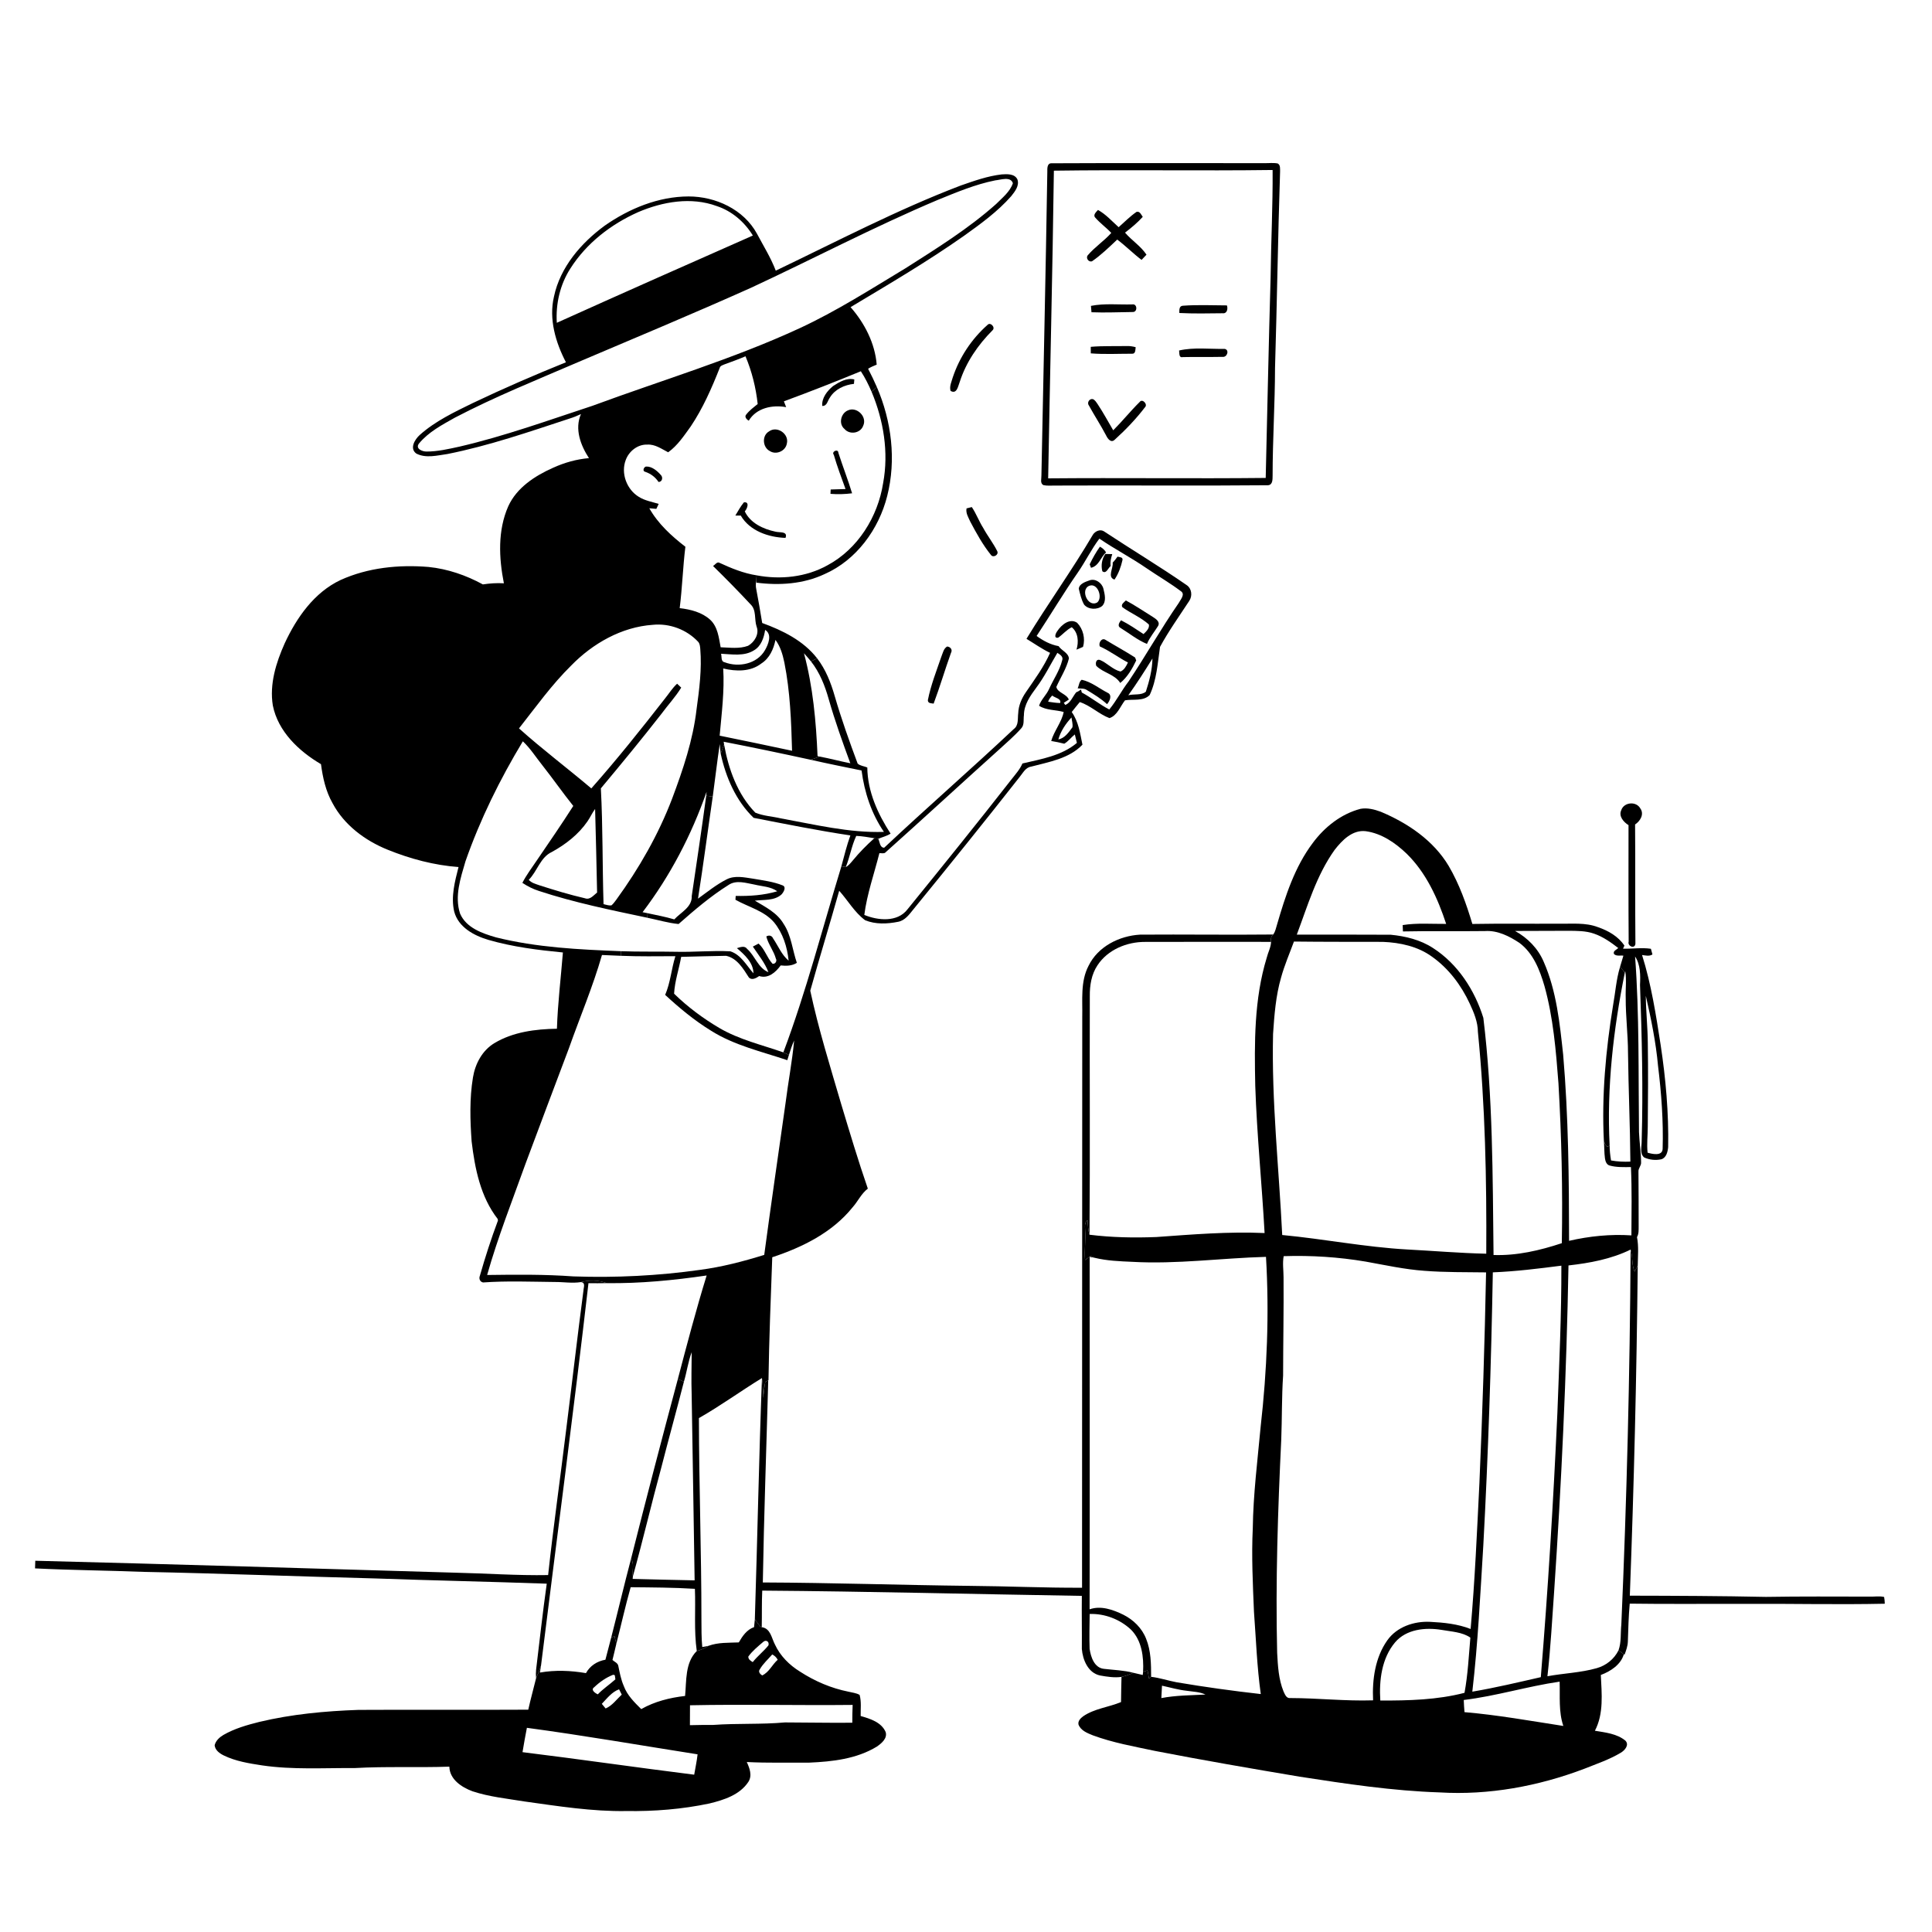 <svg xmlns="http://www.w3.org/2000/svg" viewBox="0 0 1024 1024" version="1.1">
<g id="Parent-Group"><g id="Group-rgba(0,0,0,0)" fill="rgba(0,0,0,0)">
<path fill="rgba(0,0,0,0)" opacity="1.00" d=" M 0.00 0.00 L 1024.00 0.00 L 1024.00 1024.00 L 0.00 1024.00 L 0.00 0.00 M 557.37 86.54 C 554.92 86.45 555.09 89.33 555.10 91.01 C 554.26 144.71 553.02 198.40 551.97 252.10 C 552.03 253.78 551.16 256.05 552.97 257.11 C 554.94 257.58 556.99 257.34 559.00 257.36 C 596.70 257.17 634.41 257.55 672.11 257.19 C 674.70 256.94 674.45 253.90 674.51 252.02 C 674.52 233.00 675.76 214.01 675.79 195.00 C 676.85 160.30 677.33 125.59 678.47 90.90 C 678.42 89.44 678.75 87.47 677.21 86.64 C 674.82 86.17 672.36 86.54 669.95 86.48 C 632.42 86.50 594.89 86.35 557.37 86.54 M 509.21 98.33 C 475.56 111.16 443.61 127.94 411.17 143.45 C 408.56 136.59 404.64 130.34 401.21 123.87 C 394.19 110.99 379.29 104.12 364.99 104.12 C 348.98 104.15 333.52 110.52 320.54 119.58 C 307.97 128.80 296.92 141.58 293.62 157.19 C 290.82 169.06 294.46 181.47 299.96 192.02 C 283.31 198.74 266.83 205.89 250.63 213.61 C 240.80 218.42 230.69 223.18 222.47 230.54 C 219.89 232.87 216.93 237.67 220.63 240.38 C 225.74 243.05 231.74 241.38 237.14 240.64 C 259.27 236.24 280.63 228.82 302.03 221.80 C 304.04 221.17 306.01 220.37 307.92 219.47 C 304.46 227.41 307.74 236.02 312.16 242.82 C 305.55 243.38 299.10 245.21 293.08 247.96 C 283.50 252.23 273.91 258.44 269.40 268.31 C 263.73 281.11 264.41 295.71 267.07 309.16 C 263.34 308.93 259.62 309.19 255.93 309.75 C 247.02 304.89 237.26 301.52 227.13 300.50 C 211.37 299.20 195.02 300.83 180.50 307.42 C 166.52 314.01 157.24 327.33 150.90 340.97 C 146.32 351.21 142.77 362.59 144.60 373.90 C 147.37 387.72 158.42 398.14 170.13 405.03 C 171.07 412.17 172.66 419.39 176.27 425.73 C 182.42 437.30 193.48 445.52 205.45 450.36 C 217.43 455.22 230.11 458.60 243.03 459.55 C 241.08 467.21 238.91 475.27 240.74 483.17 C 242.93 491.46 251.24 495.91 258.88 498.16 C 271.73 501.88 285.07 503.54 298.35 504.83 C 297.28 518.30 295.62 531.73 295.18 545.25 C 283.81 545.43 271.94 546.93 262.03 552.89 C 255.59 556.76 251.85 563.85 250.67 571.10 C 248.83 582.28 249.16 593.69 249.97 604.95 C 251.68 619.32 254.67 634.36 263.77 646.05 L 263.93 646.89 C 260.34 656.49 257.18 666.25 254.37 676.11 C 253.71 677.63 254.32 679.37 256.03 679.73 C 268.65 678.82 281.35 679.36 294.00 679.48 C 298.61 679.44 303.28 680.27 307.86 679.54 C 310.53 679.82 309.31 682.32 309.25 683.96 C 305.99 708.64 303.17 733.36 300.05 758.05 C 296.94 783.65 293.29 809.18 290.52 834.82 C 274.02 835.12 257.55 833.91 241.07 833.55 C 166.95 831.37 92.83 829.09 18.70 827.23 C 18.64 828.57 18.59 829.92 18.57 831.28 C 37.70 832.23 56.88 832.38 76.03 833.12 C 117.01 833.95 157.97 835.55 198.95 836.61 C 229.22 837.69 259.51 838.31 289.79 839.38 C 287.64 854.55 285.99 869.78 284.14 884.98 C 283.99 886.46 283.98 887.95 284.14 889.46 C 282.78 895.03 281.24 900.57 279.99 906.17 C 249.97 906.34 219.95 906.11 189.94 906.28 C 172.31 906.90 154.63 908.54 137.44 912.65 C 130.89 914.29 124.30 916.17 118.41 919.56 C 116.33 920.79 114.37 922.58 113.76 925.02 C 114.05 927.68 116.40 929.34 118.61 930.43 C 124.95 933.52 132.00 934.63 138.90 935.69 C 155.16 938.08 171.61 937.00 187.97 937.11 C 204.69 936.16 221.45 936.95 238.17 936.36 C 238.30 943.12 244.69 947.28 250.38 949.40 C 259.27 952.36 268.67 953.28 277.87 954.80 C 295.82 957.29 313.82 960.19 331.99 959.89 C 346.75 960.10 361.56 958.94 376.01 955.88 C 383.63 954.03 392.05 951.36 396.61 944.49 C 398.83 941.13 397.31 937.18 395.81 933.91 C 406.84 934.47 417.91 934.17 428.96 934.23 C 441.19 933.70 454.02 932.27 464.69 925.77 C 467.17 924.07 470.46 921.38 469.41 917.99 C 467.14 912.78 461.19 910.96 456.17 909.52 C 456.11 905.79 456.62 901.97 455.62 898.34 C 453.86 897.29 451.74 897.15 449.80 896.65 C 440.61 894.83 431.86 891.09 424.02 885.99 C 418.38 882.52 413.49 877.64 410.71 871.57 C 408.91 868.15 408.42 863.09 403.74 862.44 C 403.89 855.98 403.70 849.51 404.00 843.06 C 460.46 843.47 516.93 844.95 573.40 845.85 C 573.29 855.22 573.48 864.60 573.40 873.97 C 573.86 879.76 576.71 886.67 583.00 888.03 C 586.74 888.70 590.63 889.32 594.42 888.79 C 594.27 893.23 594.25 897.68 594.17 902.13 C 587.66 904.87 580.06 905.55 574.07 909.69 C 572.73 910.72 571.26 912.10 571.61 914.00 C 572.79 917.23 576.25 918.54 579.17 919.74 C 589.79 923.68 601.00 925.65 612.05 928.00 C 637.58 932.96 663.22 937.38 688.87 941.68 C 713.43 945.47 738.09 949.20 762.97 950.01 C 789.07 951.59 815.28 946.75 839.66 937.51 C 846.19 934.89 852.96 932.64 859.02 929.00 C 861.13 927.78 863.72 924.87 861.48 922.56 C 856.99 918.88 850.86 918.25 845.33 917.33 C 850.10 908.26 848.93 897.62 848.47 887.77 C 853.64 885.85 859.13 882.27 860.67 876.76 L 861.04 877.04 C 861.88 874.77 862.73 872.46 862.80 870.02 C 863.03 863.33 863.17 856.63 863.79 849.96 C 883.52 850.24 903.26 850.03 923.00 850.07 C 948.32 849.92 973.66 850.55 998.97 850.01 C 998.95 848.79 998.84 847.60 998.62 846.43 C 996.12 845.83 993.51 846.33 990.98 846.24 C 972.66 846.22 954.34 846.08 936.02 846.39 C 911.97 845.89 887.90 845.79 863.84 845.74 C 866.04 787.44 867.45 729.10 868.04 670.76 C 868.09 665.75 868.62 660.63 867.64 655.69 C 868.64 653.94 868.50 651.90 868.52 649.97 C 868.49 640.31 868.52 630.65 868.42 620.99 C 868.28 619.18 870.00 617.80 869.81 615.99 C 869.76 610.65 868.91 605.37 868.70 600.06 C 868.34 569.02 868.93 537.93 866.63 506.96 C 869.51 511.27 869.49 517.00 869.24 522.04 C 870.25 549.64 870.91 577.30 870.12 604.93 C 870.17 607.74 868.94 611.33 871.41 613.46 C 874.21 614.76 877.48 615.10 880.51 614.45 C 883.22 613.65 883.93 610.42 884.16 607.97 C 884.49 589.88 882.89 571.81 880.19 553.93 C 877.70 537.87 875.21 521.72 870.33 506.18 C 872.17 506.39 874.14 507.00 875.83 505.87 C 875.55 504.86 875.27 503.86 875.01 502.87 C 870.10 502.14 865.16 502.96 860.24 502.82 C 860.43 502.41 860.79 501.60 860.97 501.20 C 857.74 496.30 852.40 493.28 846.98 491.42 C 840.25 488.83 832.98 489.73 825.96 489.58 C 810.76 489.66 795.57 489.45 780.38 489.72 C 777.20 479.11 773.45 468.53 767.82 458.95 C 759.74 445.42 746.12 436.23 731.82 430.24 C 728.44 428.99 724.71 428.04 721.12 428.69 C 710.80 431.39 702.04 438.35 695.77 446.83 C 686.20 459.54 681.26 474.93 676.86 490.03 C 676.26 491.81 676.01 493.80 674.80 495.31 C 651.29 495.57 627.76 495.20 604.24 495.38 C 593.22 496.01 581.90 501.69 576.94 511.93 C 572.57 520.30 573.83 530.00 573.62 539.08 C 573.53 639.89 573.59 740.71 573.51 841.53 C 553.65 841.63 533.82 840.69 513.97 840.54 C 477.42 840.13 440.88 838.88 404.31 838.74 C 404.91 803.02 406.22 767.31 407.18 731.61 L 407.31 731.54 C 407.63 709.81 408.52 688.08 409.31 666.37 C 425.27 661.11 441.18 653.25 451.90 639.89 C 454.74 636.71 456.51 632.62 459.97 630.00 C 454.84 615.18 450.36 600.14 445.83 585.13 C 440.00 565.23 433.80 545.37 429.46 525.09 C 434.41 507.39 439.81 489.81 444.79 472.12 C 449.41 477.27 452.89 483.54 458.52 487.73 C 463.99 490.00 470.26 489.73 475.98 488.58 C 479.66 487.90 481.92 484.69 484.11 481.98 C 503.05 458.80 521.82 435.48 540.32 411.95 C 542.13 409.84 543.44 406.80 546.49 406.34 C 555.97 403.84 566.70 402.08 573.72 394.70 C 572.48 388.74 571.66 382.48 568.04 377.39 C 569.46 375.63 570.82 373.83 572.30 372.11 C 578.05 373.97 582.43 378.50 588.03 380.61 C 592.17 379.30 593.74 374.38 596.28 371.18 C 600.57 370.46 606.03 371.79 609.35 368.38 C 613.08 360.42 613.58 351.44 614.83 342.87 C 619.42 334.41 625.07 326.54 630.33 318.48 C 632.10 315.84 631.68 311.95 628.96 310.12 C 614.59 300.17 599.57 291.19 585.01 281.55 C 583.00 280.37 580.44 281.58 579.28 283.37 C 568.21 302.19 555.42 319.94 544.06 338.59 C 548.21 341.09 552.18 343.93 556.57 346.03 C 553.25 353.51 548.36 360.14 543.76 366.86 C 541.49 370.16 539.82 373.97 539.68 378.03 C 539.30 380.91 540.02 384.44 537.31 386.42 C 514.70 407.69 491.24 428.06 468.63 449.31 C 466.29 449.30 466.27 446.12 465.53 444.57 C 467.69 443.66 470.04 443.13 472.03 441.84 C 465.24 431.38 459.81 419.46 459.69 406.78 C 458.01 406.06 455.95 405.96 454.57 404.71 C 450.15 392.86 445.89 380.93 442.37 368.77 C 440.34 361.73 437.61 354.77 433.09 348.93 C 425.86 339.57 414.83 334.15 403.98 330.20 C 403.00 324.17 401.97 318.14 400.81 312.15 C 400.49 310.72 400.59 309.26 400.82 307.83 L 400.90 308.81 C 413.07 310.40 425.80 309.56 437.03 304.29 C 453.92 296.84 465.80 280.53 470.24 262.88 C 475.10 243.73 472.54 223.19 464.76 205.16 C 463.31 201.88 461.78 198.62 460.11 195.44 C 461.55 194.55 463.11 193.89 464.67 193.26 C 463.77 181.95 458.23 171.22 450.82 162.79 C 471.14 150.61 491.61 138.60 511.00 124.95 C 519.83 118.63 528.74 112.17 535.96 103.98 C 537.91 101.51 540.43 98.43 539.24 95.07 C 537.74 92.00 533.75 92.25 530.89 92.44 C 523.42 93.31 516.27 95.87 509.21 98.33 M 523.34 172.26 C 514.92 179.73 508.53 189.40 504.97 200.08 C 504.33 202.37 503.11 204.77 503.82 207.18 C 507.18 209.14 507.80 204.62 508.67 202.46 C 512.01 191.99 518.38 182.76 526.09 175.03 C 527.74 173.50 524.89 170.45 523.34 172.26 M 512.29 269.46 C 511.78 271.97 513.29 274.28 514.27 276.49 C 517.50 282.58 520.85 288.69 525.18 294.08 C 526.40 295.89 529.50 294.07 528.57 292.14 C 526.43 287.84 523.41 284.05 521.13 279.83 C 518.87 276.27 517.43 272.25 515.08 268.76 C 514.38 268.93 512.99 269.28 512.29 269.46 M 498.97 347.94 C 496.36 355.58 493.34 363.17 491.78 371.12 C 491.83 372.91 493.58 372.70 494.85 372.93 C 498.17 364.07 500.84 354.96 504.04 346.04 C 505.00 344.35 503.74 342.81 502.01 342.66 C 500.11 343.75 499.75 346.08 498.97 347.94 M 859.28 429.46 C 857.82 432.67 860.58 435.75 863.15 437.34 C 863.14 457.92 863.08 478.50 863.23 499.07 C 862.46 501.38 866.36 503.22 866.80 500.30 C 866.61 479.20 866.81 458.09 866.63 436.99 C 869.35 435.22 871.60 431.53 869.40 428.48 C 867.21 424.50 860.66 425.14 859.28 429.46 Z" />
<path fill="rgba(0,0,0,0)" opacity="1.00" d=" M 558.58 90.46 C 597.21 89.91 635.88 90.61 674.51 90.10 C 674.65 109.06 673.67 128.02 673.45 146.99 C 672.41 182.43 671.71 217.88 670.85 253.32 C 632.42 253.73 593.98 253.20 555.55 253.54 C 556.49 199.18 557.86 144.82 558.58 90.46 M 580.59 115.43 C 583.14 118.35 586.35 120.62 589.00 123.46 C 585.15 127.76 580.22 130.96 576.49 135.36 C 575.38 136.85 577.08 139.17 578.85 138.45 C 583.67 135.12 587.89 130.99 592.15 126.98 C 596.64 130.33 600.58 134.36 605.05 137.75 C 605.92 136.84 606.79 135.92 607.66 134.99 C 604.66 130.42 599.82 127.45 596.29 123.30 C 599.62 120.75 602.85 118.05 605.68 114.95 C 604.88 113.82 604.17 111.84 602.40 112.29 C 598.96 114.65 596.02 117.67 592.90 120.42 C 589.36 117.25 586.16 113.58 581.95 111.28 C 581.01 112.34 579.09 113.97 580.59 115.43 M 578.22 162.12 C 578.30 163.25 578.40 164.37 578.51 165.50 C 585.84 165.80 593.20 165.44 600.54 165.37 C 603.03 165.25 602.75 160.92 600.19 161.34 C 592.88 161.56 585.43 160.68 578.22 162.12 M 625.07 165.89 C 632.70 166.29 640.37 166.11 648.01 166.03 C 650.41 166.32 650.91 163.65 650.29 161.87 C 642.52 161.84 634.72 161.47 626.98 162.04 C 624.88 162.13 625.07 164.38 625.07 165.89 M 578.12 183.83 C 578.12 184.69 578.13 186.42 578.14 187.29 C 585.38 187.88 592.69 187.47 599.96 187.48 C 601.95 187.66 601.73 185.35 601.93 184.02 C 600.32 183.57 598.65 183.34 596.99 183.41 C 590.70 183.55 584.39 183.27 578.12 183.83 M 624.94 185.77 C 625.22 187.05 624.64 189.76 626.90 189.27 C 633.94 189.10 641.00 189.29 648.05 189.14 C 650.45 189.45 651.76 185.36 649.05 184.91 C 641.04 185.07 632.81 183.96 624.94 185.77 M 577.16 214.96 C 580.07 220.28 583.42 225.37 586.24 230.75 C 587.08 232.50 588.85 235.05 590.88 233.00 C 596.69 227.74 602.16 222.01 606.92 215.78 C 608.43 214.31 605.48 211.08 604.07 213.04 C 599.19 217.84 594.90 223.23 590.03 228.07 C 587.30 223.43 584.75 218.68 581.77 214.20 C 581.02 213.20 580.40 211.92 579.13 211.51 C 577.32 211.22 575.98 213.54 577.16 214.96 Z" />
<path fill="rgba(0,0,0,0)" opacity="1.00" d=" M 338.29 112.41 C 351.26 106.88 366.32 104.22 379.89 109.22 C 387.93 111.85 394.64 117.67 399.03 124.84 C 364.34 140.15 329.68 155.51 295.12 171.09 C 294.48 161.05 296.84 150.81 302.30 142.32 C 310.80 128.91 323.88 118.81 338.29 112.41 Z" />
<path fill="rgba(0,0,0,0)" opacity="1.00" d=" M 555.54 371.92 C 555.93 370.62 556.77 369.59 557.71 368.65 C 559.01 369.87 562.72 370.24 561.89 372.62 C 559.75 372.58 557.64 372.23 555.54 371.92 Z" />
<path fill="rgba(0,0,0,0)" opacity="1.00" d=" M 581.70 511.61 C 587.14 503.33 597.31 499.16 606.99 499.23 C 629.22 499.15 651.46 499.22 673.69 499.21 C 673.59 502.15 672.07 504.80 671.39 507.61 C 664.67 529.57 664.84 552.77 665.31 575.49 C 666.18 601.55 668.84 627.51 670.26 653.54 C 651.11 652.68 631.98 654.29 612.89 655.65 C 601.07 656.11 589.20 655.90 577.45 654.43 C 577.81 612.28 577.48 570.13 577.62 527.98 C 577.55 522.31 578.48 516.40 581.70 511.61 Z" />
<path fill="rgba(0,0,0,0)" opacity="1.00" d=" M 679.02 518.04 C 680.81 511.54 683.50 505.35 685.82 499.04 C 701.54 499.23 717.27 499.17 733.00 499.21 C 742.12 499.59 751.50 501.60 759.00 507.07 C 767.83 513.31 774.49 522.24 779.02 531.99 C 781.21 536.70 783.28 541.66 783.32 546.95 C 787.20 585.99 787.98 625.27 787.75 664.49 C 773.77 664.19 759.83 662.98 745.87 662.25 C 723.63 661.02 701.75 656.67 679.60 654.58 C 677.88 619.05 673.90 583.58 674.75 547.97 C 675.43 537.91 676.19 527.76 679.02 518.04 Z" />
<path fill="rgba(0,0,0,0)" opacity="1.00" d=" M 319.06 506.17 C 322.38 506.33 325.71 506.45 329.04 506.59 C 338.67 506.99 348.33 506.84 357.97 506.80 C 355.84 513.55 355.37 520.78 352.55 527.31 C 360.08 534.27 368.03 540.86 376.78 546.24 C 389.13 554.07 403.58 557.30 417.28 561.92 C 417.50 561.22 417.94 559.83 418.16 559.13 C 418.94 556.53 419.80 553.95 420.92 551.47 C 419.86 562.65 417.73 573.71 416.33 584.85 C 412.56 611.61 408.64 638.34 405.06 665.12 C 393.94 668.58 382.63 671.52 371.07 673.05 C 348.85 676.19 326.35 677.30 303.92 676.52 C 288.70 675.40 273.44 675.57 258.19 675.77 C 263.90 655.61 271.62 636.12 278.68 616.42 C 286.29 596.16 293.84 575.88 301.52 555.65 C 307.35 539.15 314.22 523.01 319.06 506.17 Z" />
<path fill="rgba(0,0,0,0)" opacity="1.00" d=" M 872.31 527.79 C 875.12 540.02 877.66 552.38 878.79 564.90 C 880.58 579.51 881.67 594.26 881.23 608.98 C 881.03 612.88 875.77 611.67 873.26 610.95 C 872.75 606.30 873.37 601.63 873.35 596.97 C 873.49 582.32 873.60 567.68 873.37 553.03 C 873.33 544.61 872.38 536.21 872.31 527.79 Z" />
<path fill="rgba(0,0,0,0)" opacity="1.00" d=" M 680.38 665.79 C 694.90 665.32 709.48 666.25 723.81 668.67 C 734.18 670.52 744.52 672.83 755.06 673.56 C 765.90 674.41 776.78 674.24 787.65 674.39 C 786.93 711.63 785.73 748.86 784.12 786.07 C 782.84 811.85 781.73 837.67 779.46 863.39 C 772.65 860.73 765.24 859.97 758.00 859.61 C 749.51 859.18 740.34 862.25 735.30 869.41 C 728.83 878.55 727.25 890.26 727.76 901.21 C 713.14 901.69 698.56 900.03 683.94 900.00 C 681.77 900.30 681.06 898.04 680.30 896.51 C 677.66 890.03 677.29 882.94 676.92 876.04 C 676.02 838.35 677.28 800.65 679.09 763.01 C 679.53 751.70 679.31 740.37 680.07 729.08 C 680.10 711.71 680.44 694.34 680.31 676.97 C 680.30 673.27 679.69 669.37 680.38 665.79 Z" />
<path fill="rgba(0,0,0,0)" opacity="1.00" d=" M 600.02 668.79 C 623.72 670.15 647.33 666.80 671.00 666.16 C 672.78 696.18 671.56 726.34 668.17 756.21 C 666.51 774.12 664.24 792.02 664.00 810.03 C 663.28 824.78 664.02 839.55 664.63 854.29 C 665.72 868.83 666.21 883.44 668.24 897.89 C 653.30 896.20 638.41 894.14 623.59 891.63 C 619.07 890.78 614.69 889.28 610.12 888.75 C 610.11 881.98 610.06 874.96 607.47 868.59 C 605.27 862.93 600.70 858.48 595.32 855.80 C 589.87 853.16 583.53 850.86 577.51 852.97 C 577.66 790.70 577.51 728.43 577.54 666.17 C 578.22 666.30 579.59 666.55 580.27 666.68 C 586.73 668.25 593.40 668.50 600.02 668.79 Z" />
<path fill="rgba(0,0,0,0)" opacity="1.00" d=" M 321.51 680.09 C 339.26 680.32 356.99 678.59 374.54 676.03 C 368.93 694.17 364.12 712.54 359.28 730.90 C 350.79 762.59 342.49 794.34 334.48 826.15 C 330.81 840.03 327.53 854.00 323.96 867.90 C 322.93 871.83 321.94 875.77 320.88 879.69 C 316.52 880.45 312.72 882.87 310.57 886.79 C 302.52 885.41 294.24 885.07 286.17 886.49 C 286.31 885.56 286.61 883.71 286.75 882.78 C 295.12 815.22 304.12 747.73 311.90 680.11 C 315.10 680.17 318.30 680.15 321.51 680.09 Z" />
<path fill="rgba(0,0,0,0)" opacity="1.00" d=" M 370.44 751.62 C 381.91 745.09 392.60 737.30 403.85 730.40 C 402.25 773.00 401.44 815.65 400.08 858.26 C 399.96 859.64 399.82 861.02 399.67 862.41 C 395.79 863.77 393.54 867.13 391.58 870.51 C 386.18 870.75 380.66 870.43 375.49 872.33 C 374.67 872.49 373.03 872.80 372.21 872.96 C 371.73 868.00 371.81 863.02 371.77 858.05 C 371.77 822.56 370.49 787.11 370.44 751.62 Z" />
<path fill="rgba(0,0,0,0)" opacity="1.00" d=" M 365.71 903.83 C 394.44 903.24 423.18 903.95 451.92 903.64 C 451.79 906.77 451.73 909.92 451.74 913.08 C 439.83 913.22 427.93 912.93 416.02 912.92 C 403.37 914.06 390.65 913.33 377.99 914.25 C 373.88 914.27 369.77 914.23 365.67 914.38 C 365.71 910.86 365.71 907.34 365.71 903.83 Z" />
</g>
<g id="Group-000000" fill="#000000">
<path fill="#000000" opacity="1.00" d=" M 557.37 86.54 C 594.89 86.35 632.42 86.50 669.95 86.48 C 672.36 86.54 674.82 86.17 677.21 86.64 C 678.75 87.47 678.42 89.44 678.47 90.90 C 677.33 125.59 676.85 160.30 675.79 195.00 C 675.76 214.01 674.52 233.00 674.51 252.02 C 674.45 253.90 674.70 256.94 672.11 257.19 C 634.41 257.55 596.70 257.17 559.00 257.36 C 556.99 257.34 554.94 257.58 552.97 257.11 C 551.16 256.05 552.03 253.78 551.97 252.10 C 553.02 198.40 554.26 144.71 555.10 91.01 C 555.09 89.33 554.92 86.45 557.37 86.54 M 558.58 90.46 C 557.86 144.82 556.49 199.18 555.55 253.54 C 593.98 253.20 632.42 253.73 670.85 253.32 C 671.71 217.88 672.41 182.43 673.45 146.99 C 673.67 128.02 674.65 109.06 674.51 90.10 C 635.88 90.61 597.21 89.91 558.58 90.46 Z" />
</g>
<g id="Group-000000" fill="#000000">
<path fill="#000000" opacity="1.00" d=" M 509.21 98.33 C 516.27 95.87 523.42 93.31 530.89 92.44 C 533.75 92.25 537.74 92.00 539.24 95.07 C 540.43 98.43 537.91 101.51 535.96 103.98 C 528.74 112.17 519.83 118.63 511.00 124.95 C 491.61 138.60 471.14 150.61 450.82 162.79 C 458.23 171.22 463.77 181.95 464.67 193.26 C 463.11 193.89 461.55 194.55 460.11 195.44 C 461.78 198.62 463.31 201.88 464.76 205.16 C 463.82 205.97 462.88 206.78 461.94 207.59 C 460.32 203.85 458.50 200.18 456.27 196.77 C 442.76 202.33 429.18 207.66 415.48 212.71 C 415.78 213.48 416.38 215.03 416.68 215.80 C 409.41 214.46 400.91 216.19 396.87 222.96 C 395.66 222.35 394.34 220.79 395.64 219.56 C 397.31 217.43 399.52 215.83 401.59 214.13 C 400.64 205.46 398.52 196.89 395.13 188.84 C 391.51 190.42 387.79 191.72 384.10 193.08 C 383.08 193.54 381.70 193.82 381.42 195.10 C 377.19 205.79 372.53 216.44 366.10 226.02 C 362.55 230.93 359.14 236.14 354.14 239.72 C 350.63 237.93 347.18 235.37 343.03 235.65 C 337.96 235.47 333.34 239.17 331.65 243.82 C 328.95 250.90 332.20 259.48 338.62 263.36 C 341.80 265.37 345.58 265.97 349.12 267.08 C 348.73 267.97 348.32 268.85 347.87 269.71 C 346.94 269.63 345.08 269.47 344.15 269.39 C 348.80 277.62 355.87 284.08 363.27 289.79 C 361.93 300.60 361.62 311.51 360.25 322.33 C 366.01 322.99 372.05 324.49 376.44 328.50 C 380.44 332.23 381.00 337.99 381.96 343.07 C 386.78 343.22 391.84 344.00 396.48 342.29 C 399.86 340.41 402.55 336.01 401.02 332.14 C 399.70 328.23 401.06 323.36 397.76 320.26 C 391.31 313.34 384.67 306.59 377.91 299.97 C 378.99 299.46 380.02 297.47 381.43 298.34 C 387.69 301.24 394.16 303.87 401.02 304.94 C 400.97 305.66 400.87 307.11 400.82 307.83 C 400.59 309.26 400.49 310.72 400.81 312.15 C 401.97 318.14 403.00 324.17 403.98 330.20 C 414.83 334.15 425.86 339.57 433.09 348.93 C 432.00 349.47 430.92 350.01 429.84 350.55 C 428.64 349.07 427.39 347.64 426.12 346.23 C 430.89 363.98 432.55 382.42 433.32 400.73 L 434.42 401.00 C 432.87 401.60 431.32 402.18 429.76 402.71 C 414.40 399.36 399.00 396.13 383.56 393.14 C 383.62 393.50 383.72 394.23 383.78 394.60 C 383.21 396.21 382.59 397.80 381.97 399.40 C 381.75 397.71 381.64 396.02 381.49 394.35 C 380.08 403.61 379.05 412.93 377.77 422.22 C 376.91 422.10 375.18 421.87 374.31 421.75 C 374.36 421.24 374.46 420.21 374.50 419.70 C 366.53 442.50 355.22 464.25 340.58 483.48 C 341.14 483.60 342.28 483.83 342.85 483.94 C 342.88 484.55 342.93 485.78 342.96 486.39 C 323.73 482.33 304.43 478.40 285.74 472.25 C 282.58 471.26 279.62 469.75 276.87 467.94 C 278.96 463.82 281.76 460.14 284.33 456.32 C 290.92 446.66 297.56 437.02 303.85 427.17 C 298.19 420.09 293.00 412.63 287.38 405.51 C 284.00 401.28 281.09 396.64 277.12 392.91 C 264.98 413.04 254.49 434.27 246.72 456.48 C 244.12 465.37 240.83 475.01 243.84 484.21 C 247.09 491.78 255.61 494.73 262.95 496.84 C 284.55 502.22 306.91 503.27 329.07 504.15 C 329.06 504.76 329.04 505.98 329.04 506.59 C 325.71 506.45 322.38 506.33 319.06 506.17 C 314.22 523.01 307.35 539.15 301.52 555.65 C 293.84 575.88 286.29 596.16 278.68 616.42 C 271.62 636.12 263.90 655.61 258.19 675.77 C 273.44 675.57 288.70 675.40 303.92 676.52 C 326.35 677.30 348.85 676.19 371.07 673.05 C 382.63 671.52 393.94 668.58 405.06 665.12 C 408.64 638.34 412.56 611.61 416.33 584.85 C 417.73 573.71 419.86 562.65 420.92 551.47 C 419.80 553.95 418.94 556.53 418.16 559.13 C 417.42 558.79 415.93 558.12 415.19 557.78 C 427.31 525.51 435.90 492.09 445.95 459.16 C 446.53 459.27 447.70 459.48 448.28 459.59 C 449.84 458.76 450.93 457.31 452.06 455.99 C 455.51 451.78 459.36 447.91 463.41 444.27 C 464.11 444.37 464.82 444.47 465.53 444.57 C 466.27 446.12 466.29 449.30 468.63 449.31 C 491.24 428.06 514.70 407.69 537.31 386.42 C 540.02 384.44 539.30 380.91 539.68 378.03 C 539.82 373.97 541.49 370.16 543.76 366.86 C 548.36 360.14 553.25 353.51 556.57 346.03 C 552.18 343.93 548.21 341.09 544.06 338.59 C 555.42 319.94 568.21 302.19 579.28 283.37 C 580.44 281.58 583.00 280.37 585.01 281.55 C 599.57 291.19 614.59 300.17 628.96 310.12 C 631.68 311.95 632.10 315.84 630.33 318.48 C 625.07 326.54 619.42 334.41 614.83 342.87 C 613.58 351.44 613.08 360.42 609.35 368.38 C 606.03 371.79 600.57 370.46 596.28 371.18 C 593.74 374.38 592.17 379.30 588.03 380.61 C 582.43 378.50 578.05 373.97 572.30 372.11 C 570.82 373.83 569.46 375.63 568.04 377.39 C 571.66 382.48 572.48 388.74 573.72 394.70 C 566.70 402.08 555.97 403.84 546.49 406.34 C 543.44 406.80 542.13 409.84 540.32 411.95 C 521.82 435.48 503.05 458.80 484.11 481.98 C 481.92 484.69 479.66 487.90 475.98 488.58 C 470.26 489.73 463.99 490.00 458.52 487.73 C 452.89 483.54 449.41 477.27 444.79 472.12 C 439.81 489.81 434.41 507.39 429.46 525.09 C 433.80 545.37 440.00 565.23 445.83 585.13 C 450.36 600.14 454.84 615.18 459.97 630.00 C 456.51 632.62 454.74 636.71 451.90 639.89 C 441.18 653.25 425.27 661.11 409.31 666.37 C 408.52 688.08 407.63 709.81 407.31 731.54 L 407.18 731.61 C 406.79 731.83 405.99 732.27 405.60 732.48 C 405.07 735.30 404.86 738.16 404.49 741.01 C 404.45 737.46 404.42 733.90 403.85 730.40 C 392.60 737.30 381.91 745.09 370.44 751.62 C 370.49 787.11 371.77 822.56 371.77 858.05 C 371.81 863.02 371.73 868.00 372.21 872.96 C 373.03 872.80 374.67 872.49 375.49 872.33 C 373.62 873.64 371.49 874.48 369.30 875.07 C 367.75 864.19 368.76 853.08 368.31 842.11 C 356.98 841.40 345.61 841.37 334.26 841.26 C 331.46 851.19 329.23 861.26 326.67 871.25 C 326.36 869.91 326.03 868.59 325.70 867.28 C 325.26 867.43 324.39 867.74 323.96 867.90 C 327.53 854.00 330.81 840.03 334.48 826.15 C 336.36 828.95 334.94 832.37 335.45 835.48 C 335.42 835.82 335.35 836.51 335.32 836.85 C 346.27 837.20 357.22 837.36 368.17 837.62 C 367.63 804.75 367.16 771.87 366.59 738.99 C 366.34 731.56 366.58 724.12 366.61 716.69 C 364.71 721.75 364.03 727.15 362.49 732.32 C 361.69 731.96 360.08 731.25 359.28 730.90 C 364.12 712.54 368.93 694.17 374.54 676.03 C 356.99 678.59 339.26 680.32 321.51 680.09 C 317.15 678.42 312.35 678.43 307.86 679.54 C 303.28 680.27 298.61 679.44 294.00 679.48 C 281.35 679.36 268.65 678.82 256.03 679.73 C 254.32 679.37 253.71 677.63 254.37 676.11 C 257.18 666.25 260.34 656.49 263.93 646.89 L 263.77 646.05 C 254.67 634.36 251.68 619.32 249.97 604.95 C 249.16 593.69 248.83 582.28 250.67 571.10 C 251.85 563.85 255.59 556.76 262.03 552.89 C 271.94 546.93 283.81 545.43 295.18 545.25 C 295.62 531.73 297.28 518.30 298.35 504.83 C 285.07 503.54 271.73 501.88 258.88 498.16 C 251.24 495.91 242.93 491.46 240.74 483.17 C 238.91 475.27 241.08 467.21 243.03 459.55 C 230.11 458.60 217.43 455.22 205.45 450.36 C 193.48 445.52 182.42 437.30 176.27 425.73 C 172.66 419.39 171.07 412.17 170.13 405.03 C 158.42 398.14 147.37 387.72 144.60 373.90 C 142.77 362.59 146.32 351.21 150.90 340.97 C 157.24 327.33 166.52 314.01 180.50 307.42 C 195.02 300.83 211.37 299.20 227.13 300.50 C 237.26 301.52 247.02 304.89 255.93 309.75 C 259.62 309.19 263.34 308.93 267.07 309.16 C 264.41 295.71 263.73 281.11 269.40 268.31 C 273.91 258.44 283.50 252.23 293.08 247.96 C 299.10 245.21 305.55 243.38 312.16 242.82 C 307.74 236.02 304.46 227.41 307.92 219.47 C 306.01 220.37 304.04 221.17 302.03 221.80 C 280.63 228.82 259.27 236.24 237.14 240.64 C 231.74 241.38 225.74 243.05 220.63 240.38 C 216.93 237.67 219.89 232.87 222.47 230.54 C 230.69 223.18 240.80 218.42 250.63 213.61 C 266.83 205.89 283.31 198.74 299.96 192.02 C 294.46 181.47 290.82 169.06 293.62 157.19 C 296.92 141.58 307.97 128.80 320.54 119.58 C 333.52 110.52 348.98 104.15 364.99 104.12 C 379.29 104.12 394.19 110.99 401.21 123.87 C 404.64 130.34 408.56 136.59 411.17 143.45 C 443.61 127.94 475.56 111.16 509.21 98.33 M 527.47 95.61 C 516.90 97.72 506.92 101.94 496.98 105.98 C 463.33 120.18 431.01 137.23 397.90 152.60 C 367.71 166.12 337.17 178.86 306.73 191.80 C 284.71 201.29 262.40 210.23 241.13 221.35 C 234.30 225.19 227.05 228.99 222.01 235.15 C 220.06 237.87 223.85 239.33 226.00 239.33 C 231.94 239.35 237.79 237.97 243.58 236.71 C 267.52 231.14 290.67 222.76 313.99 215.09 C 350.68 201.53 388.32 190.38 423.88 173.94 C 443.41 164.88 461.57 153.25 479.97 142.16 C 496.50 131.63 513.28 121.22 527.96 108.14 C 531.25 104.81 535.30 101.69 536.85 97.11 C 535.65 93.35 530.36 95.34 527.47 95.61 M 338.29 112.41 C 323.88 118.81 310.80 128.91 302.30 142.32 C 296.84 150.81 294.48 161.05 295.12 171.09 C 329.68 155.51 364.34 140.15 399.03 124.84 C 394.64 117.67 387.93 111.85 379.89 109.22 C 366.32 104.22 351.26 106.88 338.29 112.41 M 571.31 303.39 C 563.66 314.39 556.83 325.91 549.43 337.07 C 552.90 339.62 556.79 341.70 561.07 342.46 C 562.62 344.84 566.29 345.98 566.55 349.00 C 565.23 354.36 562.12 359.07 559.88 364.08 C 560.52 367.22 565.28 367.69 566.50 370.79 C 565.83 371.22 564.49 372.08 563.82 372.51 C 564.02 372.80 564.43 373.37 564.63 373.65 C 567.48 372.50 568.57 369.15 570.44 366.90 C 571.36 366.58 572.18 366.05 572.95 365.45 L 573.38 367.05 C 578.42 369.75 582.86 373.41 587.94 376.04 C 591.79 371.38 594.50 365.92 598.20 361.14 C 607.31 347.48 615.39 333.15 624.73 319.63 C 625.69 317.77 628.42 314.93 625.80 313.28 C 620.04 308.96 613.78 305.33 607.84 301.27 C 599.69 295.64 590.87 291.07 582.69 285.49 C 578.43 291.14 575.33 297.57 571.31 303.39 M 302.73 352.76 C 292.42 362.91 284.00 374.72 275.08 386.06 C 287.44 397.15 300.74 407.14 313.41 417.87 C 326.99 402.54 339.77 386.52 352.35 370.37 C 354.53 367.70 356.32 364.70 358.89 362.38 C 359.43 362.90 360.52 363.93 361.06 364.45 C 358.00 369.44 353.96 373.73 350.51 378.44 C 340.09 391.79 329.32 404.87 318.47 417.85 C 319.55 438.28 319.25 458.79 319.89 479.24 C 321.25 479.51 322.61 480.05 324.04 479.89 C 325.13 479.03 325.87 477.83 326.73 476.75 C 338.73 460.22 348.99 442.34 356.27 423.22 C 362.01 407.91 367.31 392.25 369.19 375.94 C 370.65 365.35 372.04 354.64 371.16 343.94 C 371.03 342.63 370.96 341.20 370.04 340.17 C 363.97 333.66 354.84 330.25 345.97 331.17 C 329.45 332.30 314.15 341.05 302.73 352.76 M 405.54 333.86 C 404.92 337.98 403.42 342.51 399.60 344.70 C 394.41 347.97 387.94 346.77 382.17 346.50 C 382.64 347.98 381.95 350.58 384.05 351.00 C 391.54 353.90 401.27 351.91 405.46 344.60 C 407.23 341.51 409.40 336.23 405.54 333.86 M 411.02 339.17 C 410.02 344.01 407.88 348.90 403.55 351.65 C 397.80 356.14 390.08 355.91 383.32 354.31 C 384.04 366.22 382.48 378.08 381.44 389.92 C 394.25 392.50 407.03 395.21 419.81 397.92 C 419.38 382.28 418.80 366.54 415.73 351.16 C 414.85 346.95 413.63 342.67 411.02 339.17 M 560.43 346.02 C 556.76 352.19 553.60 358.69 549.27 364.45 C 546.10 368.75 542.73 373.44 542.70 379.03 C 542.35 381.39 543.06 384.27 541.19 386.13 C 537.59 390.18 533.43 393.69 529.45 397.36 C 509.24 415.53 489.26 433.98 469.00 452.08 C 468.07 452.43 467.05 452.15 466.10 452.18 C 463.35 463.06 459.54 473.78 458.10 484.93 C 465.32 487.91 475.63 488.93 480.94 482.02 C 499.51 459.15 518.02 436.24 536.15 413.03 C 538.23 410.35 540.56 407.82 541.91 404.66 C 551.89 402.32 562.69 400.58 570.78 393.75 C 570.40 392.26 570.02 390.75 569.68 389.27 C 567.72 390.80 566.24 392.94 564.08 394.18 C 561.79 393.60 559.48 393.11 557.16 392.74 C 558.70 387.35 562.71 382.83 563.77 377.37 C 559.47 376.13 554.54 376.58 550.72 374.05 C 551.82 370.70 554.71 368.30 556.09 365.05 C 558.36 360.06 561.60 355.46 562.95 350.09 C 563.76 348.04 561.83 346.96 560.43 346.02 M 598.02 368.51 C 600.96 367.69 604.96 368.67 607.33 366.59 C 609.16 360.94 610.74 354.98 610.82 349.02 C 606.73 355.63 602.56 362.19 598.02 368.51 M 555.54 371.92 C 557.64 372.23 559.75 372.58 561.89 372.62 C 562.72 370.24 559.01 369.87 557.71 368.65 C 556.77 369.59 555.93 370.62 555.54 371.92 M 560.95 391.92 C 564.42 391.24 566.43 388.12 568.41 385.48 C 568.71 383.74 568.09 381.98 567.91 380.27 C 564.86 383.53 562.14 387.59 560.95 391.92 M 311.37 435.34 C 306.62 442.26 299.83 447.52 292.54 451.54 C 286.34 454.38 284.82 461.76 280.25 466.32 C 281.65 467.96 283.82 468.47 285.77 469.18 C 293.78 471.76 301.86 474.21 310.06 476.11 C 312.75 477.10 314.62 474.50 316.47 473.06 C 316.13 458.30 315.87 443.54 315.42 428.78 C 313.85 430.82 312.86 433.23 311.37 435.34 Z" />
</g>
<g id="Group-000000" fill="#000000">
<path fill="rgba(0,0,0,0)" opacity="1.00" d=" M 527.47 95.61 C 530.36 95.34 535.65 93.35 536.85 97.11 C 535.30 101.69 531.25 104.81 527.96 108.14 C 513.28 121.22 496.50 131.63 479.97 142.16 C 461.57 153.25 443.41 164.88 423.88 173.94 C 388.32 190.38 350.68 201.53 313.99 215.09 C 290.67 222.76 267.52 231.14 243.58 236.71 C 237.79 237.97 231.94 239.35 226.00 239.33 C 223.85 239.33 220.06 237.87 222.01 235.15 C 227.05 228.99 234.30 225.19 241.13 221.35 C 262.40 210.23 284.71 201.29 306.73 191.80 C 337.17 178.86 367.71 166.12 397.90 152.60 C 431.01 137.23 463.33 120.18 496.98 105.98 C 506.92 101.94 516.90 97.72 527.47 95.61 Z" />
<path fill="rgba(0,0,0,0)" opacity="1.00" d=" M 384.10 193.08 C 387.79 191.72 391.51 190.42 395.13 188.84 C 398.52 196.89 400.64 205.46 401.59 214.13 C 399.52 215.83 397.31 217.43 395.64 219.56 C 394.34 220.79 395.66 222.35 396.87 222.96 C 400.91 216.19 409.41 214.46 416.68 215.80 C 416.38 215.03 415.78 213.48 415.48 212.71 C 429.18 207.66 442.76 202.33 456.27 196.77 C 458.50 200.18 460.32 203.85 461.94 207.59 C 468.31 222.77 471.11 239.74 468.08 256.04 C 465.29 273.89 454.73 290.94 438.60 299.60 C 427.25 305.93 413.68 307.33 401.02 304.94 C 394.16 303.87 387.69 301.24 381.43 298.34 C 380.02 297.47 378.99 299.46 377.91 299.97 C 384.67 306.59 391.31 313.34 397.76 320.26 C 401.06 323.36 399.70 328.23 401.02 332.14 C 402.55 336.01 399.86 340.41 396.48 342.29 C 391.84 344.00 386.78 343.22 381.96 343.07 C 381.00 337.99 380.44 332.23 376.44 328.50 C 372.05 324.49 366.01 322.99 360.25 322.33 C 361.62 311.51 361.93 300.60 363.27 289.79 C 355.87 284.08 348.80 277.62 344.15 269.39 C 345.08 269.47 346.94 269.63 347.87 269.71 C 348.32 268.85 348.73 267.97 349.12 267.08 C 345.58 265.97 341.80 265.37 338.62 263.36 C 332.20 259.48 328.95 250.90 331.65 243.82 C 333.34 239.17 337.96 235.47 343.03 235.65 C 347.18 235.37 350.63 237.93 354.14 239.72 C 359.14 236.14 362.55 230.93 366.10 226.02 C 372.53 216.44 377.19 205.79 381.42 195.10 C 381.70 193.82 383.08 193.54 384.10 193.08 M 441.54 204.62 C 438.42 207.18 435.47 210.91 435.80 215.16 C 438.40 215.27 438.61 212.40 439.83 210.76 C 442.50 206.29 447.60 204.00 452.62 203.45 C 452.67 202.87 452.76 201.69 452.80 201.11 C 448.71 200.11 444.84 202.48 441.54 204.62 M 449.35 217.54 C 445.65 219.10 444.34 224.69 447.60 227.36 C 450.36 230.60 456.06 229.68 457.52 225.64 C 459.74 220.86 454.12 215.29 449.35 217.54 M 407.57 228.67 C 403.72 230.90 404.17 237.12 408.04 239.08 C 411.41 241.26 416.38 239.05 417.04 235.11 C 418.36 230.01 411.87 225.48 407.57 228.67 M 441.93 241.07 C 443.71 247.20 445.97 253.19 448.15 259.20 C 445.52 259.29 442.90 259.35 440.28 259.44 C 440.25 260.02 440.20 261.17 440.17 261.75 C 443.99 262.05 447.83 261.94 451.63 261.46 C 449.44 254.24 446.66 247.19 444.36 240.00 C 444.27 237.61 440.51 239.36 441.93 241.07 M 342.34 247.29 C 341.15 247.62 340.38 249.78 342.01 250.08 C 344.92 251.07 347.33 252.88 349.04 255.45 C 351.04 255.47 351.53 252.94 350.24 251.74 C 348.29 249.50 345.41 247.07 342.34 247.29 M 394.27 266.27 C 392.51 268.42 391.17 270.88 389.75 273.25 C 390.47 273.26 391.90 273.26 392.62 273.27 C 397.39 281.42 407.34 284.79 416.33 285.09 C 417.76 281.40 413.00 282.41 410.88 281.76 C 404.50 280.41 397.68 277.23 394.75 271.04 C 396.07 269.64 397.46 265.76 394.27 266.27 Z" />
<path fill="rgba(0,0,0,0)" opacity="1.00" d=" M 571.31 303.39 C 575.33 297.57 578.43 291.14 582.69 285.49 C 590.87 291.07 599.69 295.64 607.84 301.27 C 613.78 305.33 620.04 308.96 625.80 313.28 C 628.42 314.93 625.69 317.77 624.73 319.63 C 615.39 333.15 607.31 347.48 598.20 361.14 C 594.50 365.92 591.79 371.38 587.94 376.04 C 582.86 373.41 578.42 369.75 573.38 367.05 L 572.95 365.45 C 572.18 366.05 571.36 366.58 570.44 366.90 C 568.57 369.15 567.48 372.50 564.63 373.65 C 564.43 373.37 564.02 372.80 563.82 372.51 C 564.49 372.08 565.83 371.22 566.50 370.79 C 565.28 367.69 560.52 367.22 559.88 364.08 C 562.12 359.07 565.23 354.36 566.55 349.00 C 566.29 345.98 562.62 344.84 561.07 342.46 C 556.79 341.70 552.90 339.62 549.43 337.07 C 556.83 325.91 563.66 314.39 571.31 303.39 M 577.56 299.09 C 577.73 299.55 578.08 300.48 578.25 300.94 C 582.42 300.04 583.42 295.25 586.23 292.77 C 585.46 291.44 584.32 290.46 582.99 289.75 C 580.88 292.67 579.13 295.84 577.56 299.09 M 585.85 293.61 C 584.00 296.26 583.48 299.66 584.26 302.77 C 586.33 304.45 587.36 301.00 588.69 299.99 C 588.33 297.84 588.86 295.74 589.52 293.70 C 588.61 293.68 586.77 293.63 585.85 293.61 M 592.30 295.04 C 591.52 296.14 590.71 297.24 589.74 298.19 C 590.19 301.06 586.73 305.97 590.71 307.19 C 592.81 304.13 594.11 300.49 594.93 296.89 C 595.32 295.18 593.32 295.34 592.30 295.04 M 577.44 307.61 C 575.27 308.39 572.06 309.39 571.78 312.02 C 572.47 314.89 573.13 317.85 574.59 320.45 C 576.81 323.15 581.53 323.33 584.19 321.17 C 586.55 318.65 585.52 314.94 584.81 311.96 C 584.02 308.92 580.56 306.45 577.44 307.61 M 594.92 321.87 C 599.45 325.09 604.72 327.24 608.91 330.97 C 609.42 332.95 607.44 334.80 606.09 336.07 C 602.20 333.50 598.34 330.86 594.17 328.76 C 593.21 329.95 592.05 331.87 593.93 332.84 C 598.57 335.68 602.85 339.23 607.91 341.30 C 609.37 337.82 611.85 334.95 613.81 331.77 C 615.04 329.55 612.62 328.01 611.04 326.99 C 606.29 324.04 601.66 320.90 596.74 318.25 C 595.86 319.15 593.87 320.38 594.92 321.87 M 560.42 334.45 C 559.56 335.56 558.29 338.40 560.84 337.99 C 563.34 336.27 565.26 333.79 568.06 332.45 C 571.53 335.31 571.80 340.30 570.56 344.33 C 571.71 343.85 572.87 343.35 574.03 342.86 C 575.32 338.46 574.09 333.36 570.89 330.08 C 566.97 327.44 562.54 331.22 560.42 334.45 M 582.97 342.65 C 588.20 344.97 592.75 348.51 597.82 351.14 C 596.93 353.03 595.92 355.04 593.90 355.92 C 589.74 354.91 586.84 351.37 582.94 349.77 C 580.94 349.19 580.53 351.47 581.03 352.89 C 584.74 356.66 590.89 357.37 593.75 361.99 C 597.53 358.92 600.14 354.43 602.21 350.07 C 602.07 349.68 601.78 348.90 601.64 348.51 C 596.51 345.20 591.13 342.29 585.91 339.12 C 583.92 337.81 582.01 340.87 582.97 342.65 M 573.33 360.29 C 571.87 361.29 571.93 363.38 571.17 364.83 C 572.84 365.05 574.71 364.72 576.15 365.79 C 579.84 368.02 583.56 370.28 586.75 373.22 C 588.23 371.63 589.70 368.20 586.93 367.13 C 582.45 364.79 578.36 361.38 573.33 360.29 Z" />
<path fill="rgba(0,0,0,0)" opacity="1.00" d=" M 302.73 352.76 C 314.15 341.05 329.45 332.30 345.97 331.17 C 354.84 330.25 363.97 333.66 370.04 340.17 C 370.96 341.20 371.03 342.63 371.16 343.94 C 372.04 354.64 370.65 365.35 369.19 375.94 C 367.31 392.25 362.01 407.91 356.27 423.22 C 348.99 442.34 338.73 460.22 326.73 476.75 C 325.87 477.83 325.13 479.03 324.04 479.89 C 322.61 480.05 321.25 479.51 319.89 479.24 C 319.25 458.79 319.55 438.28 318.47 417.85 C 329.32 404.87 340.09 391.79 350.51 378.44 C 353.96 373.73 358.00 369.44 361.06 364.45 C 360.52 363.93 359.43 362.90 358.89 362.38 C 356.32 364.70 354.53 367.70 352.35 370.37 C 339.77 386.52 326.99 402.54 313.41 417.87 C 300.74 407.14 287.44 397.15 275.08 386.06 C 284.00 374.72 292.42 362.91 302.73 352.76 Z" />
<path fill="rgba(0,0,0,0)" opacity="1.00" d=" M 411.02 339.17 C 413.63 342.67 414.85 346.95 415.73 351.16 C 418.80 366.54 419.38 382.28 419.81 397.92 C 407.03 395.21 394.25 392.50 381.44 389.92 C 382.48 378.08 384.04 366.22 383.32 354.31 C 390.08 355.91 397.80 356.14 403.55 351.65 C 407.88 348.90 410.02 344.01 411.02 339.17 Z" />
<path fill="rgba(0,0,0,0)" opacity="1.00" d=" M 383.56 393.14 C 399.00 396.13 414.40 399.36 429.76 402.71 C 438.69 404.74 447.67 406.53 456.65 408.38 C 458.16 419.94 461.87 431.25 468.50 440.92 C 450.06 441.52 431.93 437.03 413.88 433.76 C 409.39 432.70 404.62 432.50 400.34 430.73 C 390.91 421.06 386.14 407.69 383.78 394.60 C 383.72 394.23 383.62 393.50 383.56 393.14 Z" />
<path fill="rgba(0,0,0,0)" opacity="1.00" d=" M 246.72 456.48 C 254.49 434.27 264.98 413.04 277.12 392.91 C 281.09 396.64 284.00 401.28 287.38 405.51 C 293.00 412.63 298.19 420.09 303.85 427.17 C 297.56 437.02 290.92 446.66 284.33 456.32 C 281.76 460.14 278.96 463.82 276.87 467.94 C 279.62 469.75 282.58 471.26 285.74 472.25 C 304.43 478.40 323.73 482.33 342.96 486.39 C 348.50 487.52 354.06 489.21 359.66 489.75 C 368.03 482.38 376.57 475.07 386.03 469.12 C 390.25 466.19 395.42 468.06 399.99 468.86 C 404.01 469.84 408.48 469.87 411.95 472.40 C 404.81 474.52 397.35 475.00 389.94 474.86 C 389.91 475.37 389.83 476.38 389.80 476.89 C 396.65 480.75 404.90 482.66 410.24 488.83 C 414.93 494.52 417.26 501.92 417.99 509.17 C 414.23 506.04 412.46 501.34 409.76 497.40 C 409.14 495.84 407.50 495.48 406.16 496.36 C 407.21 500.53 410.11 503.96 411.24 508.13 C 412.01 509.31 410.85 511.17 409.43 510.78 C 406.49 507.56 405.35 503.05 402.07 500.12 C 401.31 500.52 399.78 501.32 399.02 501.71 C 401.94 506.11 405.40 510.27 407.28 515.26 C 401.83 513.15 400.22 506.65 396.02 502.97 C 394.73 501.05 392.34 502.03 390.58 502.54 C 394.58 505.95 399.32 510.24 399.34 515.88 C 395.65 511.69 392.75 506.04 387.11 504.22 C 377.40 503.71 367.69 504.72 357.97 504.46 C 348.34 504.26 338.70 504.52 329.07 504.15 C 306.91 503.27 284.55 502.22 262.95 496.84 C 255.61 494.73 247.09 491.78 243.84 484.21 C 240.83 475.01 244.12 465.37 246.72 456.48 Z" />
<path fill="rgba(0,0,0,0)" opacity="1.00" d=" M 377.77 422.22 C 379.05 412.93 380.08 403.61 381.49 394.35 C 381.64 396.02 381.75 397.71 381.97 399.40 C 384.67 411.93 390.07 424.47 399.44 433.47 C 416.48 436.77 433.52 440.22 450.71 442.79 C 448.78 448.14 447.44 453.68 445.95 459.16 C 435.90 492.09 427.31 525.51 415.19 557.78 C 403.77 553.78 391.76 551.02 381.23 544.84 C 372.59 539.74 364.45 533.68 357.28 526.67 C 357.64 520.03 359.88 513.67 361.04 507.15 C 368.97 506.98 376.91 506.71 384.84 506.60 C 390.66 507.84 393.93 513.41 396.90 518.05 C 398.50 519.79 400.84 518.38 402.39 517.33 C 407.26 518.84 411.13 515.32 413.78 511.70 C 416.72 512.03 419.77 511.96 422.35 510.33 C 419.97 503.43 419.45 495.82 415.30 489.62 C 411.91 483.79 405.66 480.72 400.10 477.37 C 404.80 476.77 410.36 477.52 414.17 474.12 C 415.28 472.97 416.95 470.18 414.84 469.29 C 409.86 467.27 404.44 466.64 399.18 465.72 C 394.54 465.05 389.49 463.84 385.09 466.10 C 379.65 468.86 374.89 472.75 369.96 476.30 C 372.79 458.31 375.13 440.24 377.77 422.22 Z" />
<path fill="rgba(0,0,0,0)" opacity="1.00" d=" M 707.35 450.50 C 711.30 445.39 716.81 439.71 723.87 440.55 C 732.26 441.70 739.56 446.72 745.55 452.47 C 755.90 462.59 762.03 476.13 766.50 489.69 C 758.83 489.75 751.04 489.10 743.45 490.31 C 743.48 491.43 743.53 492.55 743.58 493.68 C 758.07 493.36 772.57 493.67 787.07 493.48 C 793.72 493.03 799.94 496.19 805.33 499.75 C 812.66 505.20 816.13 514.14 818.60 522.62 C 823.26 539.38 824.69 556.81 826.01 574.10 C 827.65 602.34 828.31 630.63 827.79 658.91 C 816.14 662.77 803.96 665.61 791.61 665.18 C 791.13 623.26 791.29 581.16 786.20 539.47 C 781.61 524.77 772.66 510.91 759.54 502.48 C 752.87 498.12 744.94 496.18 737.09 495.43 C 720.50 495.33 703.92 495.38 687.33 495.38 C 693.08 480.07 697.74 463.96 707.35 450.50 Z" />
<path fill="rgba(0,0,0,0)" opacity="1.00" d=" M 803.01 493.43 C 812.37 493.43 821.73 493.37 831.10 493.34 C 835.73 493.38 840.49 493.31 844.92 494.87 C 849.66 496.50 853.79 499.45 857.72 502.48 C 856.78 503.41 854.81 503.98 855.44 505.64 C 856.74 506.96 858.78 506.27 860.43 506.53 C 859.83 508.54 859.20 510.55 858.63 512.57 C 856.62 519.18 856.18 526.11 854.95 532.88 C 851.09 556.61 848.87 580.72 850.09 604.76 C 850.36 607.82 850.24 610.91 850.66 613.97 C 850.89 615.48 851.47 617.32 853.16 617.76 C 856.81 618.77 860.67 618.59 864.43 618.58 C 864.97 630.63 864.75 642.71 864.68 654.78 C 853.58 654.04 842.46 655.18 831.64 657.66 C 831.60 624.75 831.32 591.82 828.51 559.02 C 826.70 542.37 825.01 525.29 818.21 509.80 C 815.22 502.74 809.69 497.09 803.01 493.43 Z" />
<path fill="rgba(0,0,0,0)" opacity="1.00" d=" M 861.17 515.62 L 861.41 514.74 C 862.17 519.45 861.49 524.23 861.66 528.98 C 861.62 538.67 862.86 548.30 862.88 558.00 C 863.11 577.23 863.99 596.44 864.13 615.68 C 860.69 615.83 857.25 615.68 853.88 615.06 C 853.44 612.36 853.12 609.64 853.13 606.91 C 851.58 576.29 855.13 545.62 861.17 515.62 Z" />
<path fill="rgba(0,0,0,0)" opacity="1.00" d=" M 831.33 670.71 C 842.63 669.44 853.97 667.34 864.26 662.31 C 863.88 728.56 862.22 794.81 859.34 861.00 C 858.85 865.56 859.42 870.31 857.85 874.70 C 855.55 879.35 851.27 882.78 846.28 884.17 C 837.77 886.59 828.84 886.84 820.17 888.45 C 821.85 873.66 822.62 858.78 823.70 843.95 C 827.61 786.26 830.29 728.50 831.33 670.71 Z" />
<path fill="rgba(0,0,0,0)" opacity="1.00" d=" M 791.23 674.37 C 803.40 673.89 815.49 672.39 827.56 670.83 C 827.63 696.91 826.41 722.95 825.44 749.02 C 823.32 795.70 820.49 842.36 816.66 888.93 C 804.60 891.68 792.55 894.55 780.36 896.62 C 783.36 870.85 784.58 844.91 786.19 819.02 C 788.79 770.84 790.37 722.61 791.23 674.37 Z" />
<path fill="rgba(0,0,0,0)" opacity="1.00" d=" M 362.49 732.32 C 364.03 727.15 364.71 721.75 366.61 716.69 C 366.58 724.12 366.34 731.56 366.59 738.99 C 367.16 771.87 367.63 804.75 368.17 837.62 C 357.22 837.36 346.27 837.20 335.32 836.85 C 335.35 836.51 335.42 835.82 335.45 835.48 C 340.76 816.39 345.25 797.08 350.47 777.96 C 354.37 762.72 358.60 747.56 362.49 732.32 Z" />
<path fill="rgba(0,0,0,0)" opacity="1.00" d=" M 334.26 841.26 C 345.61 841.37 356.98 841.40 368.31 842.11 C 368.76 853.08 367.75 864.19 369.30 875.07 C 363.02 881.28 363.89 890.90 363.11 898.89 C 355.02 899.81 346.99 901.81 339.87 905.86 C 336.22 902.25 332.39 898.50 330.60 893.57 C 329.13 890.21 328.46 886.60 327.73 883.04 C 327.49 881.40 325.69 880.81 324.62 879.83 C 325.30 876.97 326.03 874.12 326.67 871.25 C 329.23 861.26 331.46 851.19 334.26 841.26 Z" />
<path fill="rgba(0,0,0,0)" opacity="1.00" d=" M 739.41 870.50 C 745.36 863.47 755.49 862.47 764.04 863.87 C 769.16 864.80 774.97 864.96 779.32 867.97 C 778.48 877.73 778.00 887.60 776.22 897.23 C 761.70 901.01 746.52 901.36 731.59 901.32 C 730.90 890.67 732.31 878.94 739.41 870.50 Z" />
<path fill="rgba(0,0,0,0)" opacity="1.00" d=" M 775.82 901.03 C 792.96 898.96 809.56 893.78 826.64 891.31 C 826.90 899.15 826.02 907.21 828.60 914.79 C 811.18 912.11 793.78 908.96 776.21 907.47 C 776.04 905.31 775.88 903.17 775.82 901.03 Z" />
</g>
<g id="Group-000000" fill="#000000">
<path fill="#000000" opacity="1.00" d=" M 580.59 115.43 C 579.09 113.97 581.01 112.34 581.95 111.28 C 586.16 113.58 589.36 117.25 592.90 120.42 C 596.02 117.67 598.96 114.65 602.40 112.29 C 604.17 111.84 604.88 113.82 605.68 114.95 C 602.85 118.05 599.62 120.75 596.29 123.30 C 599.82 127.45 604.66 130.42 607.66 134.99 C 606.79 135.92 605.92 136.84 605.05 137.75 C 600.58 134.36 596.64 130.33 592.15 126.98 C 587.89 130.99 583.67 135.12 578.85 138.45 C 577.08 139.17 575.38 136.85 576.49 135.36 C 580.22 130.96 585.15 127.76 589.00 123.46 C 586.35 120.62 583.14 118.35 580.59 115.43 Z" />
<path fill="#000000" opacity="1.00" d=" M 624.94 185.77 C 632.81 183.96 641.04 185.07 649.05 184.91 C 651.76 185.36 650.45 189.45 648.05 189.14 C 641.00 189.29 633.94 189.10 626.90 189.27 C 624.64 189.76 625.22 187.05 624.94 185.77 Z" />
</g>
<g id="Group-000000" fill="#000000">
<path fill="#000000" opacity="1.00" d=" M 578.22 162.12 C 585.43 160.68 592.88 161.56 600.19 161.34 C 602.75 160.92 603.03 165.25 600.54 165.37 C 593.20 165.44 585.84 165.80 578.51 165.50 C 578.40 164.37 578.30 163.25 578.22 162.12 Z" />
</g>
<g id="Group-000000" fill="#000000">
<path fill="#000000" opacity="1.00" d=" M 625.07 165.89 C 625.07 164.38 624.88 162.13 626.98 162.04 C 634.72 161.47 642.52 161.84 650.29 161.87 C 650.91 163.65 650.41 166.32 648.01 166.03 C 640.37 166.11 632.70 166.29 625.07 165.89 Z" />
</g>
<g id="Group-000000" fill="#000000">
<path fill="#000000" opacity="1.00" d=" M 523.34 172.26 C 524.89 170.45 527.74 173.50 526.09 175.03 C 518.38 182.76 512.01 191.99 508.67 202.46 C 507.80 204.62 507.18 209.14 503.82 207.18 C 503.11 204.77 504.33 202.37 504.97 200.08 C 508.53 189.40 514.92 179.73 523.34 172.26 Z" />
</g>
<g id="Group-000000" fill="#000000">
<path fill="#000000" opacity="1.00" d=" M 578.12 183.83 C 584.39 183.27 590.70 183.55 596.99 183.41 C 598.65 183.34 600.32 183.57 601.93 184.02 C 601.73 185.35 601.95 187.66 599.96 187.48 C 592.69 187.47 585.38 187.88 578.14 187.29 C 578.13 186.42 578.12 184.69 578.12 183.83 Z" />
<path fill="#000000" opacity="1.00" d=" M 449.35 217.54 C 454.12 215.29 459.74 220.86 457.52 225.64 C 456.06 229.68 450.36 230.60 447.60 227.36 C 444.34 224.69 445.65 219.10 449.35 217.54 Z" />
<path fill="#000000" opacity="1.00" d=" M 407.57 228.67 C 411.87 225.48 418.36 230.01 417.04 235.11 C 416.38 239.05 411.41 241.26 408.04 239.08 C 404.17 237.12 403.72 230.90 407.57 228.67 Z" />
<path fill="#000000" opacity="1.00" d=" M 695.77 446.83 C 702.04 438.35 710.80 431.39 721.12 428.69 C 724.71 428.04 728.44 428.99 731.82 430.24 C 746.12 436.23 759.74 445.42 767.82 458.95 C 773.45 468.53 777.20 479.11 780.38 489.72 C 795.57 489.45 810.76 489.66 825.96 489.58 C 832.98 489.73 840.25 488.83 846.98 491.42 C 852.40 493.28 857.74 496.30 860.97 501.20 C 860.79 501.60 860.43 502.41 860.24 502.82 C 865.16 502.96 870.10 502.14 875.01 502.87 C 875.27 503.86 875.55 504.86 875.83 505.87 C 874.14 507.00 872.17 506.39 870.33 506.18 C 875.21 521.72 877.70 537.87 880.19 553.93 C 882.89 571.81 884.49 589.88 884.16 607.97 C 883.93 610.42 883.22 613.65 880.51 614.45 C 877.48 615.10 874.21 614.76 871.41 613.46 C 868.94 611.33 870.17 607.74 870.12 604.93 C 870.91 577.30 870.25 549.64 869.24 522.04 C 869.49 517.00 869.51 511.27 866.63 506.96 C 868.93 537.93 868.34 569.02 868.70 600.06 C 868.91 605.37 869.76 610.65 869.81 615.99 C 870.00 617.80 868.28 619.18 868.42 620.99 C 868.52 630.65 868.49 640.31 868.52 649.97 C 868.50 651.90 868.64 653.94 867.64 655.69 C 868.62 660.63 868.09 665.75 868.04 670.76 C 867.51 671.85 866.96 672.93 866.40 674.01 C 864.72 670.30 865.49 666.12 864.26 662.31 C 853.97 667.34 842.63 669.44 831.33 670.71 C 830.29 728.50 827.61 786.26 823.70 843.95 C 822.62 858.78 821.85 873.66 820.17 888.45 C 828.84 886.84 837.77 886.59 846.28 884.17 C 851.27 882.78 855.55 879.35 857.85 874.70 C 858.79 875.37 859.73 876.04 860.67 876.76 C 859.13 882.27 853.64 885.85 848.47 887.77 C 848.93 897.62 850.10 908.26 845.33 917.33 C 850.86 918.25 856.99 918.88 861.48 922.56 C 863.72 924.87 861.13 927.78 859.02 929.00 C 852.96 932.64 846.19 934.89 839.66 937.51 C 815.28 946.75 789.07 951.59 762.97 950.01 C 738.09 949.20 713.43 945.47 688.87 941.68 C 663.22 937.38 637.58 932.96 612.05 928.00 C 601.00 925.65 589.79 923.68 579.17 919.74 C 576.25 918.54 572.79 917.23 571.61 914.00 C 571.26 912.10 572.73 910.72 574.07 909.69 C 580.06 905.55 587.66 904.87 594.17 902.13 C 594.25 897.68 594.27 893.23 594.42 888.79 C 596.58 888.31 598.67 887.54 600.67 886.61 C 602.34 886.96 604.01 887.36 605.68 887.78 C 605.73 887.35 605.82 886.49 605.86 886.07 C 606.64 885.81 607.43 885.57 608.23 885.35 C 608.49 886.80 608.74 888.25 609.01 889.71 C 609.29 889.47 609.84 888.99 610.12 888.75 C 614.69 889.28 619.07 890.78 623.59 891.63 C 638.41 894.14 653.30 896.20 668.24 897.89 C 666.21 883.44 665.72 868.83 664.63 854.29 C 664.02 839.55 663.28 824.78 664.00 810.03 C 664.24 792.02 666.51 774.12 668.17 756.21 C 671.56 726.34 672.78 696.18 671.00 666.16 C 647.33 666.80 623.72 670.15 600.02 668.79 C 593.40 668.50 586.73 668.25 580.27 666.68 C 579.72 666.44 578.61 665.95 578.06 665.70 C 577.06 666.40 576.08 667.12 575.09 667.83 C 574.67 662.54 575.53 657.26 575.13 651.97 C 575.07 650.12 574.72 647.97 576.42 646.72 C 576.63 649.29 576.70 651.92 577.45 654.43 C 589.20 655.90 601.07 656.11 612.89 655.65 C 631.98 654.29 651.11 652.68 670.26 653.54 C 668.84 627.51 666.18 601.55 665.31 575.49 C 664.84 552.77 664.67 529.57 671.39 507.61 C 672.07 504.80 673.59 502.15 673.69 499.21 C 673.42 497.74 673.66 496.35 674.80 495.31 C 676.01 493.80 676.26 491.81 676.86 490.03 C 681.26 474.93 686.20 459.54 695.77 446.83 M 707.35 450.50 C 697.74 463.96 693.08 480.07 687.33 495.38 C 703.92 495.38 720.50 495.33 737.09 495.43 C 744.94 496.18 752.87 498.12 759.54 502.48 C 772.66 510.91 781.61 524.77 786.20 539.47 C 791.29 581.16 791.13 623.26 791.61 665.18 C 803.96 665.61 816.14 662.77 827.79 658.91 C 828.31 630.63 827.65 602.34 826.01 574.10 C 824.69 556.81 823.26 539.38 818.60 522.62 C 816.13 514.14 812.66 505.20 805.33 499.75 C 799.94 496.19 793.72 493.03 787.07 493.48 C 772.57 493.67 758.07 493.36 743.58 493.68 C 743.53 492.55 743.48 491.43 743.45 490.31 C 751.04 489.10 758.83 489.75 766.50 489.69 C 762.03 476.13 755.90 462.59 745.55 452.47 C 739.56 446.72 732.26 441.70 723.87 440.55 C 716.81 439.71 711.30 445.39 707.35 450.50 M 803.01 493.43 C 809.69 497.09 815.22 502.74 818.21 509.80 C 825.01 525.29 826.70 542.37 828.51 559.02 C 831.32 591.82 831.60 624.75 831.64 657.66 C 842.46 655.18 853.58 654.04 864.68 654.78 C 864.75 642.71 864.97 630.63 864.43 618.58 C 860.67 618.59 856.81 618.77 853.16 617.76 C 851.47 617.32 850.89 615.48 850.66 613.97 C 850.24 610.91 850.36 607.82 850.09 604.76 C 850.61 606.10 851.52 609.14 853.13 606.91 C 853.12 609.64 853.44 612.36 853.88 615.06 C 857.25 615.68 860.69 615.83 864.13 615.68 C 863.99 596.44 863.11 577.23 862.88 558.00 C 862.86 548.30 861.62 538.67 861.66 528.98 C 861.49 524.23 862.17 519.45 861.41 514.74 L 861.17 515.62 C 860.46 514.48 859.62 513.47 858.63 512.57 C 859.20 510.55 859.83 508.54 860.43 506.53 C 858.78 506.27 856.74 506.96 855.44 505.64 C 854.81 503.98 856.78 503.41 857.72 502.48 C 853.79 499.45 849.66 496.50 844.92 494.87 C 840.49 493.31 835.73 493.38 831.10 493.34 C 821.73 493.37 812.37 493.43 803.01 493.43 M 679.02 518.04 C 676.19 527.76 675.43 537.91 674.75 547.97 C 673.90 583.58 677.88 619.05 679.60 654.58 C 701.75 656.67 723.63 661.02 745.87 662.25 C 759.83 662.98 773.77 664.19 787.75 664.49 C 787.98 625.27 787.20 585.99 783.32 546.95 C 783.28 541.66 781.21 536.70 779.02 531.99 C 774.49 522.24 767.83 513.31 759.00 507.07 C 751.50 501.60 742.12 499.59 733.00 499.21 C 717.27 499.17 701.54 499.23 685.82 499.04 C 683.50 505.35 680.81 511.54 679.02 518.04 M 872.31 527.79 C 872.38 536.21 873.33 544.61 873.37 553.03 C 873.60 567.68 873.49 582.32 873.35 596.97 C 873.37 601.63 872.75 606.30 873.26 610.95 C 875.77 611.67 881.03 612.88 881.23 608.98 C 881.67 594.26 880.58 579.51 878.79 564.90 C 877.66 552.38 875.12 540.02 872.31 527.79 M 680.38 665.79 C 679.69 669.37 680.30 673.27 680.31 676.97 C 680.44 694.34 680.10 711.71 680.07 729.08 C 679.31 740.37 679.53 751.70 679.09 763.01 C 677.28 800.65 676.02 838.35 676.92 876.04 C 677.29 882.94 677.66 890.03 680.30 896.51 C 681.06 898.04 681.77 900.30 683.94 900.00 C 698.56 900.03 713.14 901.69 727.76 901.21 C 727.25 890.26 728.83 878.55 735.30 869.41 C 740.34 862.25 749.51 859.18 758.00 859.61 C 765.24 859.97 772.65 860.73 779.46 863.39 C 781.73 837.67 782.84 811.85 784.12 786.07 C 785.73 748.86 786.93 711.63 787.65 674.39 C 776.78 674.24 765.90 674.41 755.06 673.56 C 744.52 672.83 734.18 670.52 723.81 668.67 C 709.48 666.25 694.90 665.32 680.38 665.79 M 791.23 674.37 C 790.37 722.61 788.79 770.84 786.19 819.02 C 784.58 844.91 783.36 870.85 780.36 896.62 C 792.55 894.55 804.60 891.68 816.66 888.93 C 820.49 842.36 823.32 795.70 825.44 749.02 C 826.41 722.95 827.63 696.91 827.56 670.83 C 815.49 672.39 803.40 673.89 791.23 674.37 M 739.41 870.50 C 732.31 878.94 730.90 890.67 731.59 901.32 C 746.52 901.36 761.70 901.01 776.22 897.23 C 778.00 887.60 778.48 877.73 779.32 867.97 C 774.97 864.96 769.16 864.80 764.04 863.87 C 755.49 862.47 745.36 863.47 739.41 870.50 M 775.82 901.03 C 775.88 903.17 776.04 905.31 776.21 907.47 C 793.78 908.96 811.18 912.11 828.60 914.79 C 826.02 907.21 826.90 899.15 826.64 891.31 C 809.56 893.78 792.96 898.96 775.82 901.03 M 615.88 893.45 C 615.78 895.63 615.67 897.82 615.54 900.02 C 623.24 898.54 631.13 898.56 638.93 898.15 C 635.84 896.68 632.30 896.65 628.98 896.14 C 624.53 895.67 620.24 894.38 615.88 893.45 Z" />
<path fill="#000000" opacity="1.00" d=" M 399.67 862.41 C 399.82 861.02 399.96 859.64 400.08 858.26 C 401.01 859.53 401.95 860.85 402.96 862.09 C 403.16 862.17 403.55 862.35 403.74 862.44 C 408.42 863.09 408.91 868.15 410.71 871.57 C 413.49 877.64 418.38 882.52 424.02 885.99 C 431.86 891.09 440.61 894.83 449.80 896.65 C 451.74 897.15 453.86 897.29 455.62 898.34 C 456.62 901.97 456.11 905.79 456.17 909.52 C 461.19 910.96 467.14 912.78 469.41 917.99 C 470.46 921.38 467.17 924.07 464.69 925.77 C 454.02 932.27 441.19 933.70 428.96 934.23 C 417.91 934.17 406.84 934.47 395.81 933.91 C 397.31 937.18 398.83 941.13 396.61 944.49 C 392.05 951.36 383.63 954.03 376.01 955.88 C 361.56 958.94 346.75 960.10 331.99 959.89 C 313.82 960.19 295.82 957.29 277.87 954.80 C 268.67 953.28 259.27 952.36 250.38 949.40 C 244.69 947.28 238.30 943.12 238.17 936.36 C 221.45 936.95 204.69 936.16 187.97 937.11 C 171.61 937.00 155.16 938.08 138.90 935.69 C 132.00 934.63 124.95 933.52 118.61 930.43 C 116.40 929.34 114.05 927.68 113.76 925.02 C 114.37 922.58 116.33 920.79 118.41 919.56 C 124.30 916.17 130.89 914.29 137.44 912.65 C 154.63 908.54 172.31 906.90 189.94 906.28 C 219.95 906.11 249.97 906.34 279.99 906.17 C 281.24 900.57 282.78 895.03 284.14 889.46 C 285.07 887.25 286.06 885.06 286.75 882.78 C 286.61 883.71 286.31 885.56 286.17 886.49 C 294.24 885.07 302.52 885.41 310.57 886.79 C 312.72 882.87 316.52 880.45 320.88 879.69 C 321.94 875.77 322.93 871.83 323.96 867.90 C 324.39 867.74 325.26 867.43 325.70 867.28 C 326.03 868.59 326.36 869.91 326.67 871.25 C 326.03 874.12 325.30 876.97 324.62 879.83 C 325.69 880.81 327.49 881.40 327.73 883.04 C 328.46 886.60 329.13 890.21 330.60 893.57 C 332.39 898.50 336.22 902.25 339.87 905.86 C 346.99 901.81 355.02 899.81 363.11 898.89 C 363.89 890.90 363.02 881.28 369.30 875.07 C 371.49 874.48 373.62 873.64 375.49 872.33 C 380.66 870.43 386.18 870.75 391.58 870.51 C 393.54 867.13 395.79 863.77 399.67 862.41 M 404.44 870.31 C 401.68 872.68 398.78 875.03 396.63 878.00 C 396.55 879.52 397.85 880.27 398.97 880.95 C 401.49 877.75 404.77 875.25 407.30 872.07 C 407.88 870.04 405.93 868.87 404.44 870.31 M 409.30 876.89 C 407.06 879.49 404.42 881.81 402.69 884.82 C 401.76 886.09 402.87 887.33 403.98 888.01 C 407.65 886.32 409.26 882.28 412.20 879.71 C 411.55 878.45 410.54 877.51 409.30 876.89 M 314.95 894.26 C 312.86 895.67 315.51 897.45 316.85 898.03 C 319.69 895.07 323.15 892.81 326.17 890.09 C 326.10 889.54 325.94 888.44 325.86 887.90 L 325.03 887.64 C 321.27 889.08 317.86 891.49 314.95 894.26 M 318.97 903.07 C 319.48 903.68 320.49 904.91 320.99 905.52 C 324.52 904.03 326.80 900.71 329.54 898.17 C 329.18 897.47 328.48 896.07 328.12 895.37 C 324.34 896.74 321.70 900.22 318.97 903.07 M 365.71 903.83 C 365.71 907.34 365.71 910.86 365.67 914.38 C 369.77 914.23 373.88 914.27 377.99 914.25 C 390.65 913.33 403.37 914.06 416.02 912.92 C 427.93 912.93 439.83 913.22 451.74 913.08 C 451.73 909.92 451.79 906.77 451.92 903.64 C 423.18 903.95 394.44 903.24 365.71 903.83 M 279.26 915.78 C 278.46 920.07 277.62 924.36 276.94 928.68 C 307.31 932.42 337.58 936.83 367.94 940.62 C 368.55 937.02 369.34 933.45 369.73 929.83 C 339.58 925.09 309.50 919.84 279.26 915.78 Z" />
</g>
<g id="Group-000000" fill="#000000">
<path fill="#000000" opacity="1.00" d=" M 441.54 204.62 C 444.84 202.48 448.71 200.11 452.80 201.11 C 452.76 201.69 452.67 202.87 452.62 203.45 C 447.60 204.00 442.50 206.29 439.83 210.76 C 438.61 212.40 438.40 215.27 435.80 215.16 C 435.47 210.91 438.42 207.18 441.54 204.62 Z" />
</g>
<g id="Group-000000" fill="#000000">
<path fill="#000000" opacity="1.00" d=" M 464.76 205.16 C 472.54 223.19 475.10 243.73 470.24 262.88 C 465.80 280.53 453.92 296.84 437.03 304.29 C 425.80 309.56 413.07 310.40 400.90 308.81 L 400.82 307.83 C 400.87 307.11 400.97 305.66 401.02 304.94 C 413.68 307.33 427.25 305.93 438.60 299.60 C 454.73 290.94 465.29 273.89 468.08 256.04 C 471.11 239.74 468.31 222.77 461.94 207.59 C 462.88 206.78 463.82 205.97 464.76 205.16 Z" />
</g>
<g id="Group-000000" fill="#000000">
<path fill="#000000" opacity="1.00" d=" M 577.16 214.96 C 575.98 213.54 577.32 211.22 579.13 211.51 C 580.40 211.92 581.02 213.20 581.77 214.20 C 584.75 218.68 587.30 223.43 590.03 228.07 C 594.90 223.23 599.19 217.84 604.07 213.04 C 605.48 211.08 608.43 214.31 606.92 215.78 C 602.16 222.01 596.69 227.74 590.88 233.00 C 588.85 235.05 587.08 232.50 586.24 230.75 C 583.42 225.37 580.07 220.28 577.16 214.96 Z" />
</g>
<g id="Group-000000" fill="#000000">
<path fill="#000000" opacity="1.00" d=" M 441.93 241.07 C 440.51 239.36 444.27 237.61 444.36 240.00 C 446.66 247.19 449.44 254.24 451.63 261.46 C 447.83 261.94 443.99 262.05 440.17 261.75 C 440.20 261.17 440.25 260.02 440.28 259.44 C 442.90 259.35 445.52 259.29 448.15 259.20 C 445.97 253.19 443.71 247.20 441.93 241.07 Z" />
</g>
<g id="Group-000000" fill="#000000">
<path fill="#000000" opacity="1.00" d=" M 342.34 247.29 C 345.41 247.07 348.29 249.50 350.24 251.74 C 351.53 252.94 351.04 255.47 349.04 255.45 C 347.33 252.88 344.92 251.07 342.01 250.08 C 340.38 249.78 341.15 247.62 342.34 247.29 Z" />
</g>
<g id="Group-000000" fill="#000000">
<path fill="#000000" opacity="1.00" d=" M 394.27 266.27 C 397.46 265.76 396.07 269.64 394.75 271.04 C 397.68 277.23 404.50 280.41 410.88 281.76 C 413.00 282.41 417.76 281.40 416.33 285.09 C 407.34 284.79 397.39 281.42 392.62 273.27 C 391.90 273.26 390.47 273.26 389.75 273.25 C 391.17 270.88 392.51 268.42 394.27 266.27 Z" />
</g>
<g id="Group-000000" fill="#000000">
<path fill="#000000" opacity="1.00" d=" M 512.29 269.46 C 512.99 269.28 514.38 268.93 515.08 268.76 C 517.43 272.25 518.87 276.27 521.13 279.83 C 523.41 284.05 526.43 287.84 528.57 292.14 C 529.50 294.07 526.40 295.89 525.18 294.08 C 520.85 288.69 517.50 282.58 514.27 276.49 C 513.29 274.28 511.78 271.97 512.29 269.46 Z" />
</g>
<g id="Group-000000" fill="#000000">
<path fill="#000000" opacity="1.00" d=" M 577.56 299.09 C 579.13 295.84 580.88 292.67 582.99 289.75 C 584.32 290.46 585.46 291.44 586.23 292.77 C 583.42 295.25 582.42 300.04 578.25 300.94 C 578.08 300.48 577.73 299.55 577.56 299.09 Z" />
</g>
<g id="Group-000000" fill="#000000">
<path fill="#000000" opacity="1.00" d=" M 585.85 293.61 C 586.77 293.63 588.61 293.68 589.52 293.70 C 588.86 295.74 588.33 297.84 588.69 299.99 C 587.36 301.00 586.33 304.45 584.26 302.77 C 583.48 299.66 584.00 296.26 585.85 293.61 Z" />
</g>
<g id="Group-000000" fill="#000000">
<path fill="#000000" opacity="1.00" d=" M 592.30 295.04 C 593.32 295.34 595.32 295.18 594.93 296.89 C 594.11 300.49 592.81 304.13 590.71 307.19 C 586.73 305.97 590.19 301.06 589.74 298.19 C 590.71 297.24 591.52 296.14 592.30 295.04 Z" />
</g>
<g id="Group-000000" fill="#000000">
<path fill="#000000" opacity="1.00" d=" M 577.44 307.61 C 580.56 306.45 584.02 308.92 584.81 311.96 C 585.52 314.94 586.55 318.65 584.19 321.17 C 581.53 323.33 576.81 323.15 574.59 320.45 C 573.13 317.85 572.47 314.89 571.78 312.02 C 572.06 309.39 575.27 308.39 577.44 307.61 M 577.43 310.45 C 572.34 312.33 576.56 322.28 581.60 319.28 C 584.57 316.68 581.82 308.89 577.43 310.45 Z" />
</g>
<g id="Group-000000" fill="#000000">
<path fill="rgba(0,0,0,0)" opacity="1.00" d=" M 577.43 310.45 C 581.82 308.89 584.57 316.68 581.60 319.28 C 576.56 322.28 572.34 312.33 577.43 310.45 Z" />
</g>
<g id="Group-000000" fill="#000000">
<path fill="#000000" opacity="1.00" d=" M 594.92 321.87 C 593.87 320.38 595.86 319.15 596.74 318.25 C 601.66 320.90 606.29 324.04 611.04 326.99 C 612.62 328.01 615.04 329.55 613.81 331.77 C 611.85 334.95 609.37 337.82 607.91 341.30 C 602.85 339.23 598.57 335.68 593.93 332.84 C 592.05 331.87 593.21 329.95 594.17 328.76 C 598.34 330.86 602.20 333.50 606.09 336.07 C 607.44 334.80 609.42 332.95 608.91 330.97 C 604.72 327.24 599.45 325.09 594.92 321.87 Z" />
</g>
<g id="Group-000000" fill="#000000">
<path fill="#000000" opacity="1.00" d=" M 560.42 334.45 C 562.54 331.22 566.97 327.44 570.89 330.08 C 574.09 333.36 575.32 338.46 574.03 342.86 C 572.87 343.35 571.71 343.85 570.56 344.33 C 571.80 340.30 571.53 335.31 568.06 332.45 C 565.26 333.79 563.34 336.27 560.84 337.99 C 558.29 338.40 559.56 335.56 560.42 334.45 Z" />
</g>
<g id="Group-000000" fill="#000000">
<path fill="rgba(0,0,0,0)" opacity="1.00" d=" M 405.54 333.86 C 409.40 336.23 407.23 341.51 405.46 344.60 C 401.27 351.91 391.54 353.90 384.05 351.00 C 381.95 350.58 382.64 347.98 382.17 346.50 C 387.94 346.77 394.41 347.97 399.60 344.70 C 403.42 342.51 404.92 337.98 405.54 333.86 Z" />
</g>
<g id="Group-000000" fill="#000000">
<path fill="#000000" opacity="1.00" d=" M 582.97 342.65 C 582.01 340.87 583.92 337.81 585.91 339.12 C 591.13 342.29 596.51 345.20 601.64 348.51 C 601.78 348.90 602.07 349.68 602.21 350.07 C 600.14 354.43 597.53 358.92 593.75 361.99 C 590.89 357.37 584.74 356.66 581.03 352.89 C 580.53 351.47 580.94 349.19 582.94 349.77 C 586.84 351.37 589.74 354.91 593.90 355.92 C 595.92 355.04 596.93 353.03 597.82 351.14 C 592.75 348.51 588.20 344.97 582.97 342.65 Z" />
<path fill="#000000" opacity="1.00" d=" M 604.24 495.38 C 627.76 495.20 651.29 495.57 674.80 495.31 C 673.66 496.35 673.42 497.74 673.69 499.21 C 651.46 499.22 629.22 499.15 606.99 499.23 C 597.31 499.16 587.14 503.33 581.70 511.61 C 578.48 516.40 577.55 522.31 577.62 527.98 C 577.48 570.13 577.81 612.28 577.45 654.43 C 576.70 651.92 576.63 649.29 576.42 646.72 C 574.72 647.97 575.07 650.12 575.13 651.97 C 575.53 657.26 574.67 662.54 575.09 667.83 C 576.08 667.12 577.06 666.40 578.06 665.70 C 578.61 665.95 579.72 666.44 580.27 666.68 C 579.59 666.55 578.22 666.30 577.54 666.17 C 577.51 728.43 577.66 790.70 577.51 852.97 C 583.53 850.86 589.87 853.16 595.32 855.80 C 600.70 858.48 605.27 862.93 607.47 868.59 C 610.06 874.96 610.11 881.98 610.12 888.75 C 609.84 888.99 609.29 889.47 609.01 889.71 C 608.74 888.25 608.49 886.80 608.23 885.35 C 607.43 885.57 606.64 885.81 605.86 886.07 C 606.26 878.25 605.22 869.47 599.39 863.69 C 593.56 858.25 585.53 855.17 577.55 855.44 C 577.48 861.59 577.30 867.76 577.52 873.91 C 578.14 878.23 580.01 884.01 585.12 884.52 C 590.31 885.15 595.58 885.26 600.67 886.61 C 598.67 887.54 596.58 888.31 594.42 888.79 C 590.63 889.32 586.74 888.70 583.00 888.03 C 576.71 886.67 573.86 879.76 573.40 873.97 C 573.48 864.60 573.29 855.22 573.40 845.85 C 516.93 844.95 460.46 843.47 404.00 843.06 C 403.70 849.51 403.89 855.98 403.74 862.44 C 403.55 862.35 403.16 862.17 402.96 862.09 C 401.95 860.85 401.01 859.53 400.08 858.26 C 401.44 815.65 402.25 773.00 403.85 730.40 C 404.42 733.90 404.45 737.46 404.49 741.01 C 404.86 738.16 405.07 735.30 405.60 732.48 C 405.99 732.27 406.79 731.83 407.18 731.61 C 406.22 767.31 404.91 803.02 404.31 838.74 C 440.88 838.88 477.42 840.13 513.97 840.54 C 533.82 840.69 553.65 841.63 573.51 841.53 C 573.59 740.71 573.53 639.89 573.62 539.08 C 573.83 530.00 572.57 520.30 576.94 511.93 C 581.90 501.69 593.22 496.01 604.24 495.38 Z" />
</g>
<g id="Group-000000" fill="#000000">
<path fill="#000000" opacity="1.00" d=" M 498.97 347.94 C 499.75 346.08 500.11 343.75 502.01 342.66 C 503.74 342.81 505.00 344.35 504.04 346.04 C 500.84 354.96 498.17 364.07 494.85 372.93 C 493.58 372.70 491.83 372.91 491.78 371.12 C 493.34 363.17 496.36 355.58 498.97 347.94 Z" />
<path fill="#000000" opacity="1.00" d=" M 307.86 679.54 C 312.35 678.43 317.15 678.42 321.51 680.09 C 318.30 680.15 315.10 680.17 311.90 680.11 C 304.12 747.73 295.12 815.22 286.75 882.78 C 286.06 885.06 285.07 887.25 284.14 889.46 C 283.98 887.95 283.99 886.46 284.14 884.98 C 285.99 869.78 287.64 854.55 289.79 839.38 C 259.51 838.31 229.22 837.69 198.95 836.61 C 157.97 835.55 117.01 833.95 76.03 833.12 C 56.88 832.38 37.70 832.23 18.57 831.28 C 18.59 829.92 18.64 828.57 18.70 827.23 C 92.83 829.09 166.95 831.37 241.07 833.55 C 257.55 833.91 274.02 835.12 290.52 834.82 C 293.29 809.18 296.94 783.65 300.05 758.05 C 303.17 733.36 305.99 708.64 309.25 683.96 C 309.31 682.32 310.53 679.82 307.86 679.54 Z" />
</g>
<g id="Group-000000" fill="#000000">
<path fill="rgba(0,0,0,0)" opacity="1.00" d=" M 426.12 346.23 C 427.39 347.64 428.64 349.07 429.84 350.55 C 434.49 356.45 437.28 363.55 439.28 370.72 C 442.55 382.17 446.58 393.38 450.69 404.55 C 445.24 403.49 439.88 402.01 434.42 401.00 L 433.32 400.73 C 432.55 382.42 430.89 363.98 426.12 346.23 Z" />
<path fill="rgba(0,0,0,0)" opacity="1.00" d=" M 448.28 459.59 C 450.46 454.19 451.35 448.34 453.83 443.05 C 457.05 443.16 460.23 443.77 463.41 444.27 C 459.36 447.91 455.51 451.78 452.06 455.99 C 450.93 457.31 449.84 458.76 448.28 459.59 Z" />
<path fill="rgba(0,0,0,0)" opacity="1.00" d=" M 404.44 870.31 C 405.93 868.87 407.88 870.04 407.30 872.07 C 404.77 875.25 401.49 877.75 398.97 880.95 C 397.85 880.27 396.55 879.52 396.63 878.00 C 398.78 875.03 401.68 872.68 404.44 870.31 Z" />
<path fill="rgba(0,0,0,0)" opacity="1.00" d=" M 409.30 876.89 C 410.54 877.51 411.55 878.45 412.20 879.71 C 409.26 882.28 407.65 886.32 403.98 888.01 C 402.87 887.33 401.76 886.09 402.69 884.82 C 404.42 881.81 407.06 879.49 409.30 876.89 Z" />
<path fill="rgba(0,0,0,0)" opacity="1.00" d=" M 318.97 903.07 C 321.70 900.22 324.34 896.74 328.12 895.37 C 328.48 896.07 329.18 897.47 329.54 898.17 C 326.80 900.71 324.52 904.03 320.99 905.52 C 320.49 904.91 319.48 903.68 318.97 903.07 Z" />
<path fill="rgba(0,0,0,0)" opacity="1.00" d=" M 279.26 915.78 C 309.50 919.84 339.58 925.09 369.73 929.83 C 369.34 933.45 368.55 937.02 367.94 940.62 C 337.58 936.83 307.31 932.42 276.94 928.68 C 277.62 924.36 278.46 920.07 279.26 915.78 Z" />
</g>
<g id="Group-000000" fill="#000000">
<path fill="rgba(0,0,0,0)" opacity="1.00" d=" M 560.43 346.02 C 561.83 346.96 563.76 348.04 562.95 350.09 C 561.60 355.46 558.36 360.06 556.09 365.05 C 554.71 368.30 551.82 370.70 550.72 374.05 C 554.54 376.58 559.47 376.13 563.77 377.37 C 562.71 382.83 558.70 387.35 557.16 392.74 C 559.48 393.11 561.79 393.60 564.08 394.18 C 566.24 392.94 567.72 390.80 569.68 389.27 C 570.02 390.75 570.40 392.26 570.78 393.75 C 562.69 400.58 551.89 402.32 541.91 404.66 C 540.56 407.82 538.23 410.35 536.15 413.03 C 518.02 436.24 499.51 459.15 480.94 482.02 C 475.63 488.93 465.32 487.91 458.10 484.93 C 459.54 473.78 463.35 463.06 466.10 452.18 C 467.05 452.15 468.07 452.43 469.00 452.08 C 489.26 433.98 509.24 415.53 529.45 397.36 C 533.43 393.69 537.59 390.18 541.19 386.13 C 543.06 384.27 542.35 381.39 542.70 379.03 C 542.73 373.44 546.10 368.75 549.27 364.45 C 553.60 358.69 556.76 352.19 560.43 346.02 Z" />
<path fill="rgba(0,0,0,0)" opacity="1.00" d=" M 340.58 483.48 C 355.22 464.25 366.53 442.50 374.50 419.70 C 374.46 420.21 374.36 421.24 374.31 421.75 C 371.92 439.49 369.24 457.19 366.64 474.90 C 366.91 480.82 360.87 483.51 357.39 487.30 C 352.61 485.89 347.71 484.99 342.85 483.94 C 342.28 483.83 341.14 483.60 340.58 483.48 Z" />
<path fill="rgba(0,0,0,0)" opacity="1.00" d=" M 311.37 435.34 C 312.86 433.23 313.85 430.82 315.42 428.78 C 315.87 443.54 316.13 458.30 316.47 473.06 C 314.62 474.50 312.75 477.10 310.06 476.11 C 301.86 474.21 293.78 471.76 285.77 469.18 C 283.82 468.47 281.65 467.96 280.25 466.32 C 284.82 461.76 286.34 454.38 292.54 451.54 C 299.83 447.52 306.62 442.26 311.37 435.34 Z" />
<path fill="rgba(0,0,0,0)" opacity="1.00" d=" M 577.52 873.91 C 577.30 867.76 577.48 861.59 577.55 855.44 C 585.53 855.17 593.56 858.25 599.39 863.69 C 605.22 869.47 606.26 878.25 605.86 886.07 C 605.82 886.49 605.73 887.35 605.68 887.78 C 604.01 887.36 602.34 886.96 600.67 886.61 C 595.58 885.26 590.31 885.15 585.12 884.52 C 580.01 884.01 578.14 878.23 577.52 873.91 Z" />
</g>
<g id="Group-000000" fill="#000000">
<path fill="#000000" opacity="1.00" d=" M 429.84 350.55 C 430.92 350.01 432.00 349.47 433.09 348.93 C 437.61 354.77 440.34 361.73 442.37 368.77 C 445.89 380.93 450.15 392.86 454.57 404.71 C 455.95 405.96 458.01 406.06 459.69 406.78 C 459.81 419.46 465.24 431.38 472.03 441.84 C 470.04 443.13 467.69 443.66 465.53 444.57 C 464.82 444.47 464.11 444.37 463.41 444.27 C 460.23 443.77 457.05 443.16 453.83 443.05 C 451.35 448.34 450.46 454.19 448.28 459.59 C 447.70 459.48 446.53 459.27 445.95 459.16 C 447.44 453.68 448.78 448.14 450.71 442.79 C 433.52 440.22 416.48 436.77 399.44 433.47 C 390.07 424.47 384.67 411.93 381.97 399.40 C 382.59 397.80 383.21 396.21 383.78 394.60 C 386.14 407.69 390.91 421.06 400.34 430.73 C 404.62 432.50 409.39 432.70 413.88 433.76 C 431.93 437.03 450.06 441.52 468.50 440.92 C 461.87 431.25 458.16 419.94 456.65 408.38 C 447.67 406.53 438.69 404.74 429.76 402.71 C 431.32 402.18 432.87 401.60 434.42 401.00 C 439.88 402.01 445.24 403.49 450.69 404.55 C 446.58 393.38 442.55 382.17 439.28 370.72 C 437.28 363.55 434.49 356.45 429.84 350.55 Z" />
</g>
<g id="Group-000000" fill="#000000">
<path fill="rgba(0,0,0,0)" opacity="1.00" d=" M 598.02 368.51 C 602.56 362.19 606.73 355.63 610.82 349.02 C 610.74 354.98 609.16 360.94 607.33 366.59 C 604.96 368.67 600.96 367.69 598.02 368.51 Z" />
</g>
<g id="Group-000000" fill="#000000">
<path fill="#000000" opacity="1.00" d=" M 573.33 360.29 C 578.36 361.38 582.45 364.79 586.93 367.13 C 589.70 368.20 588.23 371.63 586.75 373.22 C 583.56 370.28 579.84 368.02 576.15 365.79 C 574.71 364.72 572.84 365.05 571.17 364.83 C 571.93 363.38 571.87 361.29 573.33 360.29 Z" />
</g>
<g id="Group-000000" fill="#000000">
<path fill="rgba(0,0,0,0)" opacity="1.00" d=" M 560.95 391.92 C 562.14 387.59 564.86 383.53 567.91 380.27 C 568.09 381.98 568.71 383.74 568.41 385.48 C 566.43 388.12 564.42 391.24 560.95 391.92 Z" />
</g>
<g id="Group-000000" fill="#000000">
<path fill="#000000" opacity="1.00" d=" M 374.31 421.75 C 375.18 421.87 376.91 422.10 377.77 422.22 C 375.13 440.24 372.79 458.31 369.96 476.30 C 374.89 472.75 379.65 468.86 385.09 466.10 C 389.49 463.84 394.54 465.05 399.18 465.72 C 404.44 466.64 409.86 467.27 414.84 469.29 C 416.95 470.18 415.28 472.97 414.17 474.12 C 410.36 477.52 404.80 476.77 400.10 477.37 C 405.66 480.72 411.91 483.79 415.30 489.62 C 419.45 495.82 419.97 503.43 422.35 510.33 C 419.77 511.96 416.72 512.03 413.78 511.70 C 411.13 515.32 407.26 518.84 402.39 517.33 C 400.84 518.38 398.50 519.79 396.90 518.05 C 393.93 513.41 390.66 507.84 384.84 506.60 C 376.91 506.71 368.97 506.98 361.04 507.15 C 359.88 513.67 357.64 520.03 357.28 526.67 C 364.45 533.68 372.59 539.74 381.23 544.84 C 391.76 551.02 403.77 553.78 415.19 557.78 C 415.93 558.12 417.42 558.79 418.16 559.13 C 417.94 559.83 417.50 561.22 417.28 561.92 C 403.58 557.30 389.13 554.07 376.78 546.24 C 368.03 540.86 360.08 534.27 352.55 527.31 C 355.37 520.78 355.84 513.55 357.97 506.80 C 348.33 506.84 338.67 506.99 329.04 506.59 C 329.04 505.98 329.06 504.76 329.07 504.15 C 338.70 504.52 348.34 504.26 357.97 504.46 C 367.69 504.72 377.40 503.71 387.11 504.22 C 392.75 506.04 395.65 511.69 399.34 515.88 C 399.32 510.24 394.58 505.95 390.58 502.54 C 392.34 502.03 394.73 501.05 396.02 502.97 C 400.22 506.65 401.83 513.15 407.28 515.26 C 405.40 510.27 401.94 506.11 399.02 501.71 C 399.78 501.32 401.31 500.52 402.07 500.12 C 405.35 503.05 406.49 507.56 409.43 510.78 C 410.85 511.17 412.01 509.31 411.24 508.13 C 410.11 503.96 407.21 500.53 406.16 496.36 C 407.50 495.48 409.14 495.84 409.76 497.40 C 412.46 501.34 414.23 506.04 417.99 509.17 C 417.26 501.92 414.93 494.52 410.24 488.83 C 404.90 482.66 396.65 480.75 389.80 476.89 C 389.83 476.38 389.91 475.37 389.94 474.86 C 397.35 475.00 404.81 474.52 411.95 472.40 C 408.48 469.87 404.01 469.84 399.99 468.86 C 395.42 468.06 390.25 466.19 386.03 469.12 C 376.57 475.07 368.03 482.38 359.66 489.75 C 354.06 489.21 348.50 487.52 342.96 486.39 C 342.93 485.78 342.88 484.55 342.85 483.94 C 347.71 484.99 352.61 485.89 357.39 487.30 C 360.87 483.51 366.91 480.82 366.64 474.90 C 369.24 457.19 371.92 439.49 374.31 421.75 Z" />
</g>
<g id="Group-000000" fill="#000000">
<path fill="#000000" opacity="1.00" d=" M 859.28 429.46 C 860.66 425.14 867.21 424.50 869.40 428.48 C 871.60 431.53 869.35 435.22 866.63 436.99 C 866.81 458.09 866.61 479.20 866.80 500.30 C 866.36 503.22 862.46 501.38 863.23 499.07 C 863.08 478.50 863.14 457.92 863.15 437.34 C 860.58 435.75 857.82 432.67 859.28 429.46 Z" />
</g>
<g id="Group-000000" fill="#000000">
<path fill="#000000" opacity="1.00" d=" M 858.63 512.57 C 859.62 513.47 860.46 514.48 861.17 515.62 C 855.13 545.62 851.58 576.29 853.13 606.91 C 851.52 609.14 850.61 606.10 850.09 604.76 C 848.87 580.72 851.09 556.61 854.95 532.88 C 856.18 526.11 856.62 519.18 858.63 512.57 Z" />
</g>
<g id="Group-000000" fill="#000000">
<path fill="#000000" opacity="1.00" d=" M 864.26 662.31 C 865.49 666.12 864.72 670.30 866.40 674.01 C 866.96 672.93 867.51 671.85 868.04 670.76 C 867.45 729.10 866.04 787.44 863.84 845.74 C 887.90 845.79 911.97 845.89 936.02 846.39 C 954.34 846.08 972.66 846.22 990.98 846.24 C 993.51 846.33 996.12 845.83 998.62 846.43 C 998.84 847.60 998.95 848.79 998.97 850.01 C 973.66 850.55 948.32 849.92 923.00 850.07 C 903.26 850.03 883.52 850.24 863.79 849.96 C 863.17 856.63 863.03 863.33 862.80 870.02 C 862.73 872.46 861.88 874.77 861.04 877.04 L 860.67 876.76 C 859.73 876.04 858.79 875.37 857.85 874.70 C 859.42 870.31 858.85 865.56 859.34 861.00 C 862.22 794.81 863.88 728.56 864.26 662.31 Z" />
</g>
<g id="Group-000000" fill="#000000">
<path fill="#000000" opacity="1.00" d=" M 334.48 826.15 C 342.49 794.34 350.79 762.59 359.28 730.90 C 360.08 731.25 361.69 731.96 362.49 732.32 C 358.60 747.56 354.37 762.72 350.47 777.96 C 345.25 797.08 340.76 816.39 335.45 835.48 C 334.94 832.37 336.36 828.95 334.48 826.15 Z" />
</g>
<g id="Group-000000" fill="#000000">
<path fill="rgba(0,0,0,0)" opacity="1.00" d=" M 314.95 894.26 C 317.86 891.49 321.27 889.08 325.03 887.64 L 325.86 887.90 C 325.94 888.44 326.10 889.54 326.17 890.09 C 323.15 892.81 319.69 895.07 316.85 898.03 C 315.51 897.45 312.86 895.67 314.95 894.26 Z" />
</g>
<g id="Group-000000" fill="#000000">
<path fill="rgba(0,0,0,0)" opacity="1.00" d=" M 615.88 893.45 C 620.24 894.38 624.53 895.67 628.98 896.14 C 632.30 896.65 635.84 896.68 638.93 898.15 C 631.13 898.56 623.24 898.54 615.54 900.02 C 615.67 897.82 615.78 895.63 615.88 893.45 Z" />
</g>
</g></svg>